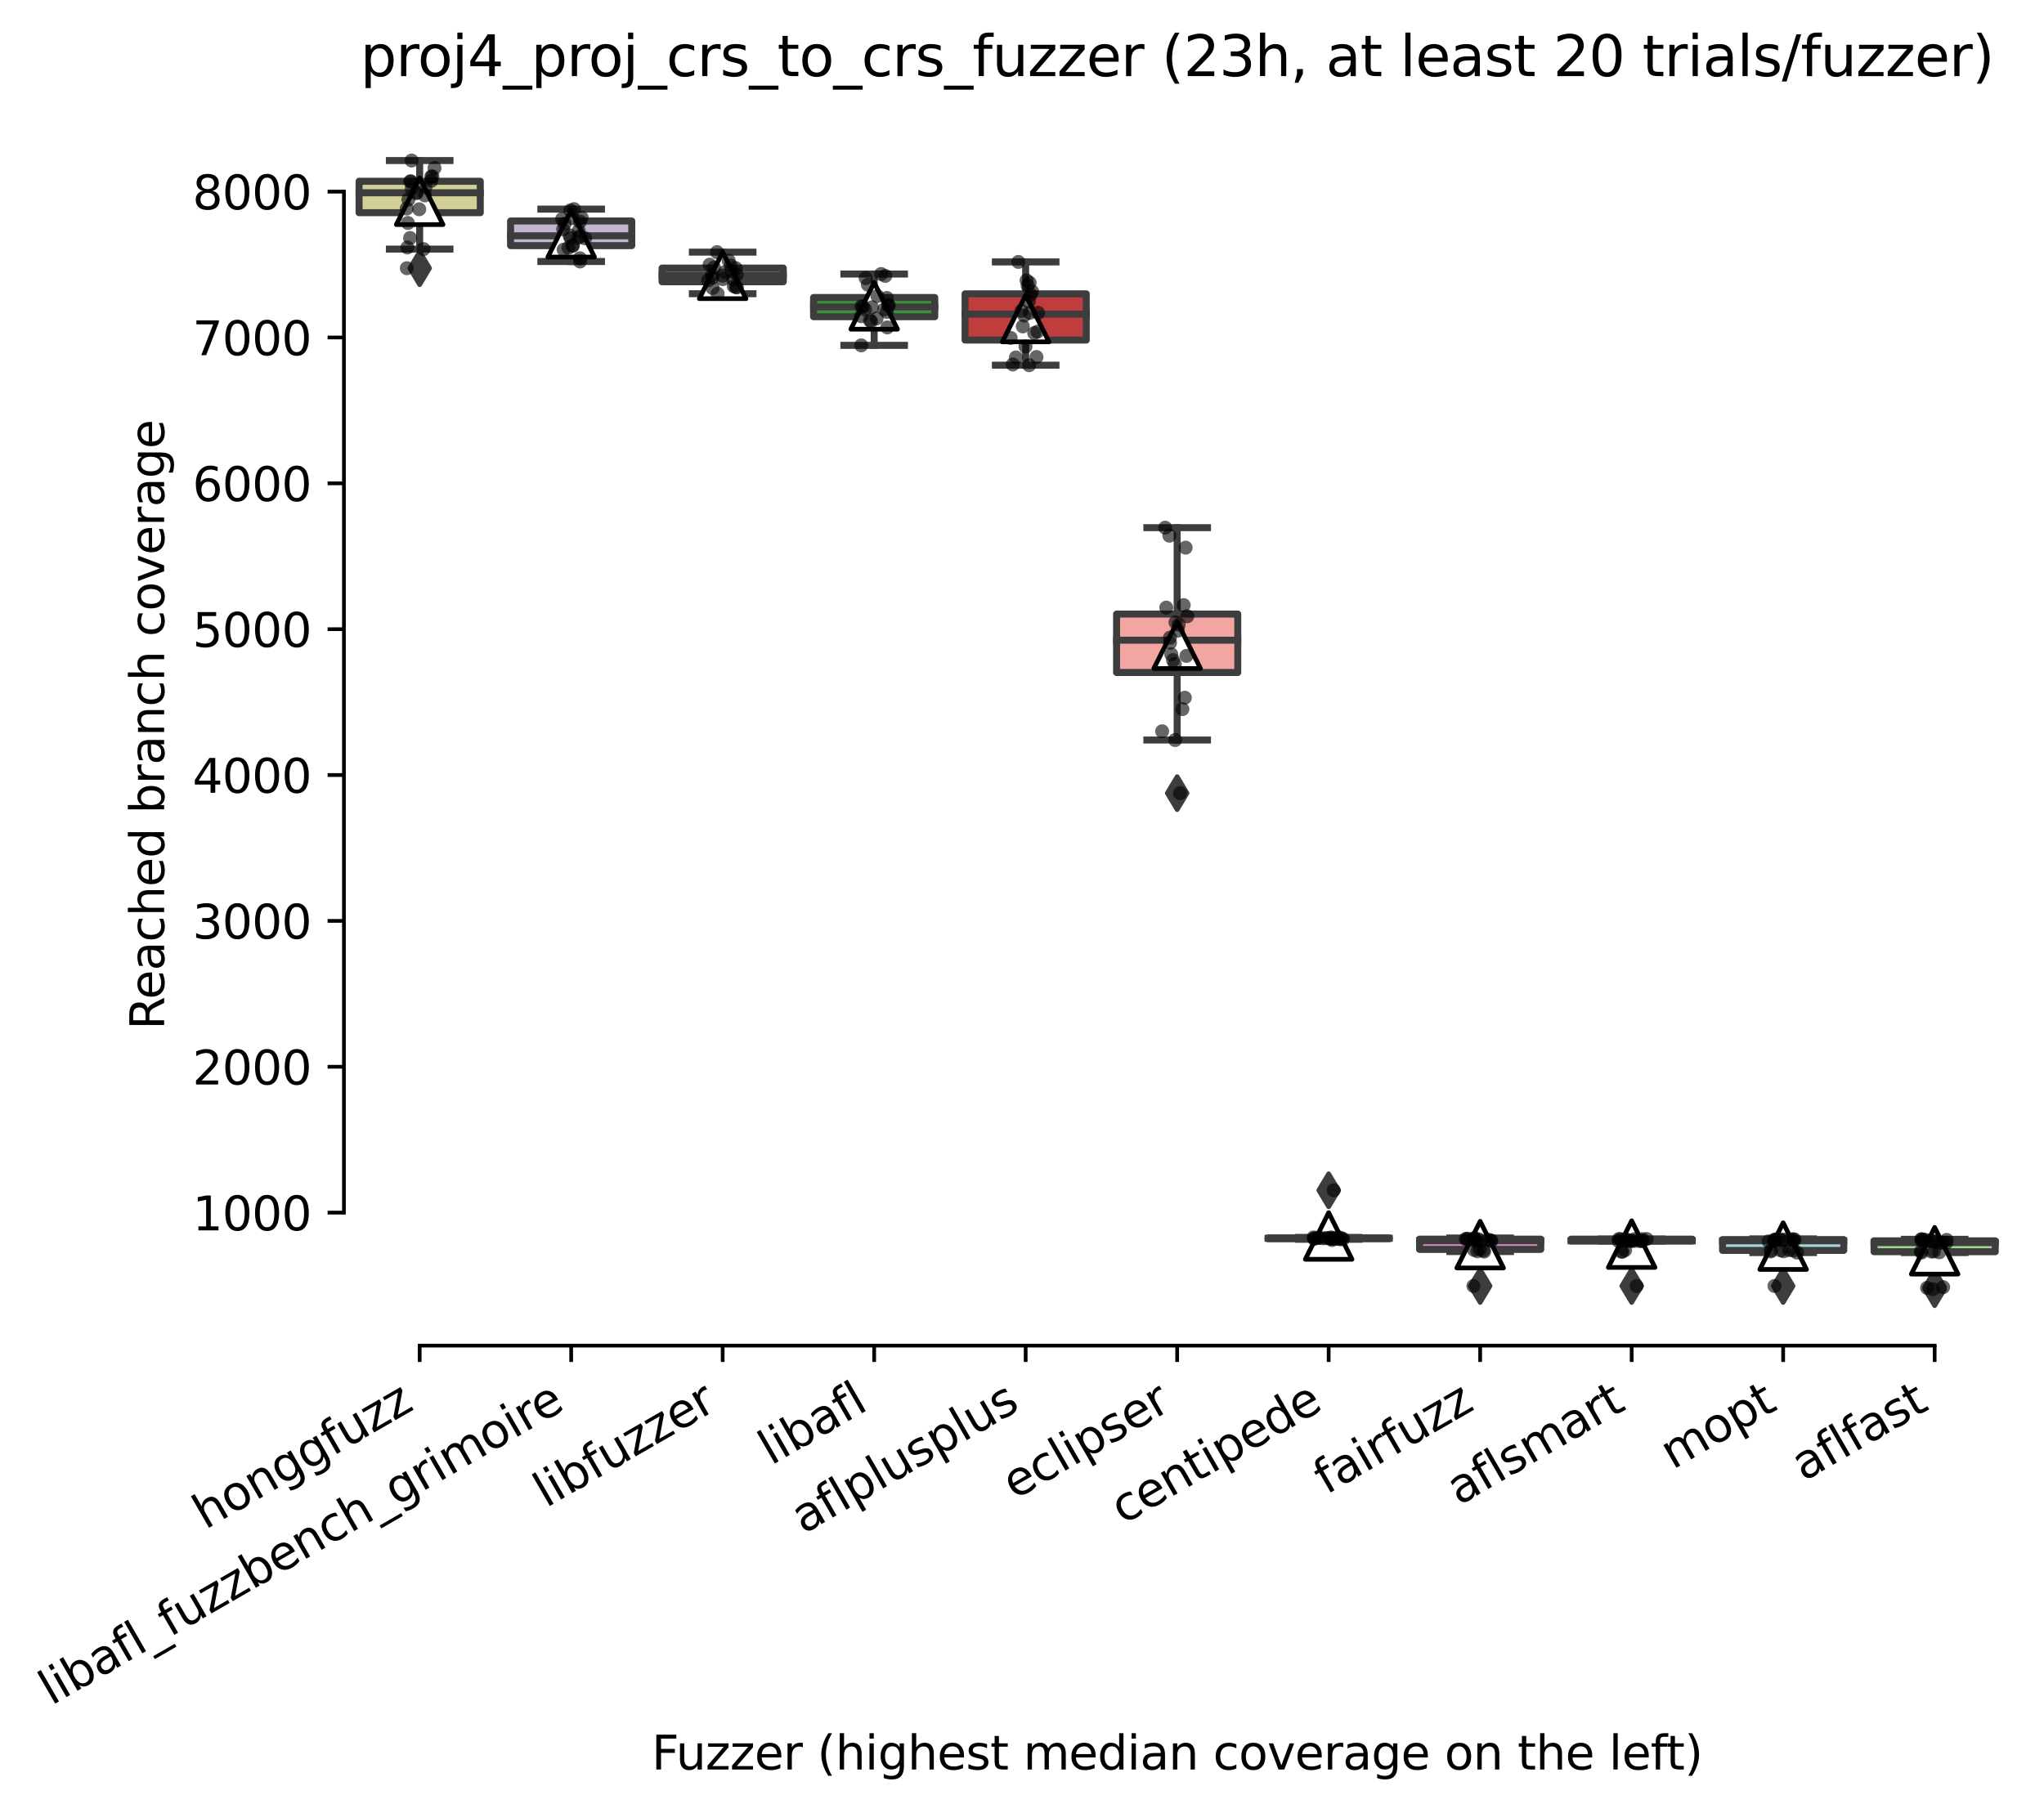 <?xml version="1.0" encoding="utf-8" standalone="no"?>
<!DOCTYPE svg PUBLIC "-//W3C//DTD SVG 1.1//EN"
  "http://www.w3.org/Graphics/SVG/1.1/DTD/svg11.dtd">
<svg xmlns:xlink="http://www.w3.org/1999/xlink" width="438.023pt" height="388.568pt" viewBox="0 0 438.023 388.568" xmlns="http://www.w3.org/2000/svg" version="1.1">
 <defs>
  <style type="text/css">*{stroke-linejoin: round; stroke-linecap: butt}</style>
 </defs>
 <g id="figure_1">
  <g id="patch_1">
   <path d="M 0 388.568 
L 438.023 388.568 
L 438.023 0 
L 0 0 
z
" style="fill: #ffffff"/>
  </g>
  <g id="axes_1">
   <g id="patch_2">
    <path d="M 73.703 288.43 
L 430.823 288.43 
L 430.823 22.318 
L 73.703 22.318 
z
" style="fill: #ffffff"/>
   </g>
   <g id="patch_3">
    <path d="M 76.95 45.591 
L 102.922 45.591 
L 102.922 38.854 
L 76.95 38.854 
L 76.95 45.591 
z
" clip-path="url(#pe81a98ea6a)" style="fill: #d1d197; stroke: #3d3d3d; stroke-width: 1.5; stroke-linejoin: miter"/>
   </g>
   <g id="patch_4">
    <path d="M 109.415 52.649 
L 135.388 52.649 
L 135.388 47.373 
L 109.415 47.373 
L 109.415 52.649 
z
" clip-path="url(#pe81a98ea6a)" style="fill: #c4b5d0; stroke: #3d3d3d; stroke-width: 1.5; stroke-linejoin: miter"/>
   </g>
   <g id="patch_5">
    <path d="M 141.881 60.402 
L 167.853 60.402 
L 167.853 57.456 
L 141.881 57.456 
L 141.881 60.402 
z
" clip-path="url(#pe81a98ea6a)" style="fill: #7f7f7f; stroke: #3d3d3d; stroke-width: 1.5; stroke-linejoin: miter"/>
   </g>
   <g id="patch_6">
    <path d="M 174.346 67.89 
L 200.319 67.89 
L 200.319 63.763 
L 174.346 63.763 
L 174.346 67.89 
z
" clip-path="url(#pe81a98ea6a)" style="fill: #3a923a; stroke: #3d3d3d; stroke-width: 1.5; stroke-linejoin: miter"/>
   </g>
   <g id="patch_7">
    <path d="M 206.812 72.892 
L 232.784 72.892 
L 232.784 62.982 
L 206.812 62.982 
L 206.812 72.892 
z
" clip-path="url(#pe81a98ea6a)" style="fill: #c03d3e; stroke: #3d3d3d; stroke-width: 1.5; stroke-linejoin: miter"/>
   </g>
   <g id="patch_8">
    <path d="M 239.277 144.143 
L 265.25 144.143 
L 265.25 131.621 
L 239.277 131.621 
L 239.277 144.143 
z
" clip-path="url(#pe81a98ea6a)" style="fill: #f2a5a3; stroke: #3d3d3d; stroke-width: 1.5; stroke-linejoin: miter"/>
   </g>
   <g id="patch_9">
    <path d="M 271.743 265.525 
L 297.715 265.525 
L 297.715 265.345 
L 271.743 265.345 
L 271.743 265.525 
z
" clip-path="url(#pe81a98ea6a)" style="fill: #e1812c; stroke: #3d3d3d; stroke-width: 1.5; stroke-linejoin: miter"/>
   </g>
   <g id="patch_10">
    <path d="M 304.208 267.807 
L 330.18 267.807 
L 330.18 265.603 
L 304.208 265.603 
L 304.208 267.807 
z
" clip-path="url(#pe81a98ea6a)" style="fill: #d684bd; stroke: #3d3d3d; stroke-width: 1.5; stroke-linejoin: miter"/>
   </g>
   <g id="patch_11">
    <path d="M 336.674 266.017 
L 362.646 266.017 
L 362.646 265.611 
L 336.674 265.611 
L 336.674 266.017 
z
" clip-path="url(#pe81a98ea6a)" style="fill: #c7c7c7; stroke: #3d3d3d; stroke-width: 1.5; stroke-linejoin: miter"/>
   </g>
   <g id="patch_12">
    <path d="M 369.139 268.026 
L 395.111 268.026 
L 395.111 265.704 
L 369.139 265.704 
L 369.139 268.026 
z
" clip-path="url(#pe81a98ea6a)" style="fill: #a7d4dc; stroke: #3d3d3d; stroke-width: 1.5; stroke-linejoin: miter"/>
   </g>
   <g id="patch_13">
    <path d="M 401.604 268.307 
L 427.577 268.307 
L 427.577 265.97 
L 401.604 265.97 
L 401.604 268.307 
z
" clip-path="url(#pe81a98ea6a)" style="fill: #9fd495; stroke: #3d3d3d; stroke-width: 1.5; stroke-linejoin: miter"/>
   </g>
   <g id="matplotlib.axis_1">
    <g id="xtick_1">
     <g id="line2d_1">
      <defs>
       <path id="mdf73f8f847" d="M 0 0 
L 0 3.5 
" style="stroke: #000000; stroke-width: 0.8"/>
      </defs>
      <g>
       <use xlink:href="#mdf73f8f847" x="89.936" y="288.43" style="stroke: #000000; stroke-width: 0.8"/>
      </g>
     </g>
     <g id="text_1">
      <!-- honggfuzz -->
      <g transform="translate(43.997 327.933) rotate(-30) scale(0.1 -0.1)">
       <defs>
        <path id="DejaVuSans-68" d="M 3513 2113 
L 3513 0 
L 2938 0 
L 2938 2094 
Q 2938 2591 2744 2837 
Q 2550 3084 2163 3084 
Q 1697 3084 1428 2787 
Q 1159 2491 1159 1978 
L 1159 0 
L 581 0 
L 581 4863 
L 1159 4863 
L 1159 2956 
Q 1366 3272 1645 3428 
Q 1925 3584 2291 3584 
Q 2894 3584 3203 3211 
Q 3513 2838 3513 2113 
z
" transform="scale(0.016)"/>
        <path id="DejaVuSans-6f" d="M 1959 3097 
Q 1497 3097 1228 2736 
Q 959 2375 959 1747 
Q 959 1119 1226 758 
Q 1494 397 1959 397 
Q 2419 397 2687 759 
Q 2956 1122 2956 1747 
Q 2956 2369 2687 2733 
Q 2419 3097 1959 3097 
z
M 1959 3584 
Q 2709 3584 3137 3096 
Q 3566 2609 3566 1747 
Q 3566 888 3137 398 
Q 2709 -91 1959 -91 
Q 1206 -91 779 398 
Q 353 888 353 1747 
Q 353 2609 779 3096 
Q 1206 3584 1959 3584 
z
" transform="scale(0.016)"/>
        <path id="DejaVuSans-6e" d="M 3513 2113 
L 3513 0 
L 2938 0 
L 2938 2094 
Q 2938 2591 2744 2837 
Q 2550 3084 2163 3084 
Q 1697 3084 1428 2787 
Q 1159 2491 1159 1978 
L 1159 0 
L 581 0 
L 581 3500 
L 1159 3500 
L 1159 2956 
Q 1366 3272 1645 3428 
Q 1925 3584 2291 3584 
Q 2894 3584 3203 3211 
Q 3513 2838 3513 2113 
z
" transform="scale(0.016)"/>
        <path id="DejaVuSans-67" d="M 2906 1791 
Q 2906 2416 2648 2759 
Q 2391 3103 1925 3103 
Q 1463 3103 1205 2759 
Q 947 2416 947 1791 
Q 947 1169 1205 825 
Q 1463 481 1925 481 
Q 2391 481 2648 825 
Q 2906 1169 2906 1791 
z
M 3481 434 
Q 3481 -459 3084 -895 
Q 2688 -1331 1869 -1331 
Q 1566 -1331 1297 -1286 
Q 1028 -1241 775 -1147 
L 775 -588 
Q 1028 -725 1275 -790 
Q 1522 -856 1778 -856 
Q 2344 -856 2625 -561 
Q 2906 -266 2906 331 
L 2906 616 
Q 2728 306 2450 153 
Q 2172 0 1784 0 
Q 1141 0 747 490 
Q 353 981 353 1791 
Q 353 2603 747 3093 
Q 1141 3584 1784 3584 
Q 2172 3584 2450 3431 
Q 2728 3278 2906 2969 
L 2906 3500 
L 3481 3500 
L 3481 434 
z
" transform="scale(0.016)"/>
        <path id="DejaVuSans-66" d="M 2375 4863 
L 2375 4384 
L 1825 4384 
Q 1516 4384 1395 4259 
Q 1275 4134 1275 3809 
L 1275 3500 
L 2222 3500 
L 2222 3053 
L 1275 3053 
L 1275 0 
L 697 0 
L 697 3053 
L 147 3053 
L 147 3500 
L 697 3500 
L 697 3744 
Q 697 4328 969 4595 
Q 1241 4863 1831 4863 
L 2375 4863 
z
" transform="scale(0.016)"/>
        <path id="DejaVuSans-75" d="M 544 1381 
L 544 3500 
L 1119 3500 
L 1119 1403 
Q 1119 906 1312 657 
Q 1506 409 1894 409 
Q 2359 409 2629 706 
Q 2900 1003 2900 1516 
L 2900 3500 
L 3475 3500 
L 3475 0 
L 2900 0 
L 2900 538 
Q 2691 219 2414 64 
Q 2138 -91 1772 -91 
Q 1169 -91 856 284 
Q 544 659 544 1381 
z
M 1991 3584 
L 1991 3584 
z
" transform="scale(0.016)"/>
        <path id="DejaVuSans-7a" d="M 353 3500 
L 3084 3500 
L 3084 2975 
L 922 459 
L 3084 459 
L 3084 0 
L 275 0 
L 275 525 
L 2438 3041 
L 353 3041 
L 353 3500 
z
" transform="scale(0.016)"/>
       </defs>
       <use xlink:href="#DejaVuSans-68"/>
       <use xlink:href="#DejaVuSans-6f" x="63.379"/>
       <use xlink:href="#DejaVuSans-6e" x="124.561"/>
       <use xlink:href="#DejaVuSans-67" x="187.939"/>
       <use xlink:href="#DejaVuSans-67" x="251.416"/>
       <use xlink:href="#DejaVuSans-66" x="314.893"/>
       <use xlink:href="#DejaVuSans-75" x="350.098"/>
       <use xlink:href="#DejaVuSans-7a" x="413.477"/>
       <use xlink:href="#DejaVuSans-7a" x="465.967"/>
      </g>
     </g>
    </g>
    <g id="xtick_2">
     <g id="line2d_2">
      <g>
       <use xlink:href="#mdf73f8f847" x="122.402" y="288.43" style="stroke: #000000; stroke-width: 0.8"/>
      </g>
     </g>
     <g id="text_2">
      <!-- libafl_fuzzbench_grimoire -->
      <g transform="translate(10.999 365.648) rotate(-30) scale(0.1 -0.1)">
       <defs>
        <path id="DejaVuSans-6c" d="M 603 4863 
L 1178 4863 
L 1178 0 
L 603 0 
L 603 4863 
z
" transform="scale(0.016)"/>
        <path id="DejaVuSans-69" d="M 603 3500 
L 1178 3500 
L 1178 0 
L 603 0 
L 603 3500 
z
M 603 4863 
L 1178 4863 
L 1178 4134 
L 603 4134 
L 603 4863 
z
" transform="scale(0.016)"/>
        <path id="DejaVuSans-62" d="M 3116 1747 
Q 3116 2381 2855 2742 
Q 2594 3103 2138 3103 
Q 1681 3103 1420 2742 
Q 1159 2381 1159 1747 
Q 1159 1113 1420 752 
Q 1681 391 2138 391 
Q 2594 391 2855 752 
Q 3116 1113 3116 1747 
z
M 1159 2969 
Q 1341 3281 1617 3432 
Q 1894 3584 2278 3584 
Q 2916 3584 3314 3078 
Q 3713 2572 3713 1747 
Q 3713 922 3314 415 
Q 2916 -91 2278 -91 
Q 1894 -91 1617 61 
Q 1341 213 1159 525 
L 1159 0 
L 581 0 
L 581 4863 
L 1159 4863 
L 1159 2969 
z
" transform="scale(0.016)"/>
        <path id="DejaVuSans-61" d="M 2194 1759 
Q 1497 1759 1228 1600 
Q 959 1441 959 1056 
Q 959 750 1161 570 
Q 1363 391 1709 391 
Q 2188 391 2477 730 
Q 2766 1069 2766 1631 
L 2766 1759 
L 2194 1759 
z
M 3341 1997 
L 3341 0 
L 2766 0 
L 2766 531 
Q 2569 213 2275 61 
Q 1981 -91 1556 -91 
Q 1019 -91 701 211 
Q 384 513 384 1019 
Q 384 1609 779 1909 
Q 1175 2209 1959 2209 
L 2766 2209 
L 2766 2266 
Q 2766 2663 2505 2880 
Q 2244 3097 1772 3097 
Q 1472 3097 1187 3025 
Q 903 2953 641 2809 
L 641 3341 
Q 956 3463 1253 3523 
Q 1550 3584 1831 3584 
Q 2591 3584 2966 3190 
Q 3341 2797 3341 1997 
z
" transform="scale(0.016)"/>
        <path id="DejaVuSans-5f" d="M 3263 -1063 
L 3263 -1509 
L -63 -1509 
L -63 -1063 
L 3263 -1063 
z
" transform="scale(0.016)"/>
        <path id="DejaVuSans-65" d="M 3597 1894 
L 3597 1613 
L 953 1613 
Q 991 1019 1311 708 
Q 1631 397 2203 397 
Q 2534 397 2845 478 
Q 3156 559 3463 722 
L 3463 178 
Q 3153 47 2828 -22 
Q 2503 -91 2169 -91 
Q 1331 -91 842 396 
Q 353 884 353 1716 
Q 353 2575 817 3079 
Q 1281 3584 2069 3584 
Q 2775 3584 3186 3129 
Q 3597 2675 3597 1894 
z
M 3022 2063 
Q 3016 2534 2758 2815 
Q 2500 3097 2075 3097 
Q 1594 3097 1305 2825 
Q 1016 2553 972 2059 
L 3022 2063 
z
" transform="scale(0.016)"/>
        <path id="DejaVuSans-63" d="M 3122 3366 
L 3122 2828 
Q 2878 2963 2633 3030 
Q 2388 3097 2138 3097 
Q 1578 3097 1268 2742 
Q 959 2388 959 1747 
Q 959 1106 1268 751 
Q 1578 397 2138 397 
Q 2388 397 2633 464 
Q 2878 531 3122 666 
L 3122 134 
Q 2881 22 2623 -34 
Q 2366 -91 2075 -91 
Q 1284 -91 818 406 
Q 353 903 353 1747 
Q 353 2603 823 3093 
Q 1294 3584 2113 3584 
Q 2378 3584 2631 3529 
Q 2884 3475 3122 3366 
z
" transform="scale(0.016)"/>
        <path id="DejaVuSans-72" d="M 2631 2963 
Q 2534 3019 2420 3045 
Q 2306 3072 2169 3072 
Q 1681 3072 1420 2755 
Q 1159 2438 1159 1844 
L 1159 0 
L 581 0 
L 581 3500 
L 1159 3500 
L 1159 2956 
Q 1341 3275 1631 3429 
Q 1922 3584 2338 3584 
Q 2397 3584 2469 3576 
Q 2541 3569 2628 3553 
L 2631 2963 
z
" transform="scale(0.016)"/>
        <path id="DejaVuSans-6d" d="M 3328 2828 
Q 3544 3216 3844 3400 
Q 4144 3584 4550 3584 
Q 5097 3584 5394 3201 
Q 5691 2819 5691 2113 
L 5691 0 
L 5113 0 
L 5113 2094 
Q 5113 2597 4934 2840 
Q 4756 3084 4391 3084 
Q 3944 3084 3684 2787 
Q 3425 2491 3425 1978 
L 3425 0 
L 2847 0 
L 2847 2094 
Q 2847 2600 2669 2842 
Q 2491 3084 2119 3084 
Q 1678 3084 1418 2786 
Q 1159 2488 1159 1978 
L 1159 0 
L 581 0 
L 581 3500 
L 1159 3500 
L 1159 2956 
Q 1356 3278 1631 3431 
Q 1906 3584 2284 3584 
Q 2666 3584 2933 3390 
Q 3200 3197 3328 2828 
z
" transform="scale(0.016)"/>
       </defs>
       <use xlink:href="#DejaVuSans-6c"/>
       <use xlink:href="#DejaVuSans-69" x="27.783"/>
       <use xlink:href="#DejaVuSans-62" x="55.566"/>
       <use xlink:href="#DejaVuSans-61" x="119.043"/>
       <use xlink:href="#DejaVuSans-66" x="180.322"/>
       <use xlink:href="#DejaVuSans-6c" x="215.527"/>
       <use xlink:href="#DejaVuSans-5f" x="243.311"/>
       <use xlink:href="#DejaVuSans-66" x="293.311"/>
       <use xlink:href="#DejaVuSans-75" x="328.516"/>
       <use xlink:href="#DejaVuSans-7a" x="391.895"/>
       <use xlink:href="#DejaVuSans-7a" x="444.385"/>
       <use xlink:href="#DejaVuSans-62" x="496.875"/>
       <use xlink:href="#DejaVuSans-65" x="560.352"/>
       <use xlink:href="#DejaVuSans-6e" x="621.875"/>
       <use xlink:href="#DejaVuSans-63" x="685.254"/>
       <use xlink:href="#DejaVuSans-68" x="740.234"/>
       <use xlink:href="#DejaVuSans-5f" x="803.613"/>
       <use xlink:href="#DejaVuSans-67" x="853.613"/>
       <use xlink:href="#DejaVuSans-72" x="917.09"/>
       <use xlink:href="#DejaVuSans-69" x="958.203"/>
       <use xlink:href="#DejaVuSans-6d" x="985.986"/>
       <use xlink:href="#DejaVuSans-6f" x="1083.398"/>
       <use xlink:href="#DejaVuSans-69" x="1144.58"/>
       <use xlink:href="#DejaVuSans-72" x="1172.363"/>
       <use xlink:href="#DejaVuSans-65" x="1211.227"/>
      </g>
     </g>
    </g>
    <g id="xtick_3">
     <g id="line2d_3">
      <g>
       <use xlink:href="#mdf73f8f847" x="154.867" y="288.43" style="stroke: #000000; stroke-width: 0.8"/>
      </g>
     </g>
     <g id="text_3">
      <!-- libfuzzer -->
      <g transform="translate(117.001 323.272) rotate(-30) scale(0.1 -0.1)">
       <use xlink:href="#DejaVuSans-6c"/>
       <use xlink:href="#DejaVuSans-69" x="27.783"/>
       <use xlink:href="#DejaVuSans-62" x="55.566"/>
       <use xlink:href="#DejaVuSans-66" x="119.043"/>
       <use xlink:href="#DejaVuSans-75" x="154.248"/>
       <use xlink:href="#DejaVuSans-7a" x="217.627"/>
       <use xlink:href="#DejaVuSans-7a" x="270.117"/>
       <use xlink:href="#DejaVuSans-65" x="322.607"/>
       <use xlink:href="#DejaVuSans-72" x="384.131"/>
      </g>
     </g>
    </g>
    <g id="xtick_4">
     <g id="line2d_4">
      <g>
       <use xlink:href="#mdf73f8f847" x="187.332" y="288.43" style="stroke: #000000; stroke-width: 0.8"/>
      </g>
     </g>
     <g id="text_4">
      <!-- libafl -->
      <g transform="translate(165.221 314.176) rotate(-30) scale(0.1 -0.1)">
       <use xlink:href="#DejaVuSans-6c"/>
       <use xlink:href="#DejaVuSans-69" x="27.783"/>
       <use xlink:href="#DejaVuSans-62" x="55.566"/>
       <use xlink:href="#DejaVuSans-61" x="119.043"/>
       <use xlink:href="#DejaVuSans-66" x="180.322"/>
       <use xlink:href="#DejaVuSans-6c" x="215.527"/>
      </g>
     </g>
    </g>
    <g id="xtick_5">
     <g id="line2d_5">
      <g>
       <use xlink:href="#mdf73f8f847" x="219.798" y="288.43" style="stroke: #000000; stroke-width: 0.8"/>
      </g>
     </g>
     <g id="text_5">
      <!-- aflplusplus -->
      <g transform="translate(172.189 328.897) rotate(-30) scale(0.1 -0.1)">
       <defs>
        <path id="DejaVuSans-70" d="M 1159 525 
L 1159 -1331 
L 581 -1331 
L 581 3500 
L 1159 3500 
L 1159 2969 
Q 1341 3281 1617 3432 
Q 1894 3584 2278 3584 
Q 2916 3584 3314 3078 
Q 3713 2572 3713 1747 
Q 3713 922 3314 415 
Q 2916 -91 2278 -91 
Q 1894 -91 1617 61 
Q 1341 213 1159 525 
z
M 3116 1747 
Q 3116 2381 2855 2742 
Q 2594 3103 2138 3103 
Q 1681 3103 1420 2742 
Q 1159 2381 1159 1747 
Q 1159 1113 1420 752 
Q 1681 391 2138 391 
Q 2594 391 2855 752 
Q 3116 1113 3116 1747 
z
" transform="scale(0.016)"/>
        <path id="DejaVuSans-73" d="M 2834 3397 
L 2834 2853 
Q 2591 2978 2328 3040 
Q 2066 3103 1784 3103 
Q 1356 3103 1142 2972 
Q 928 2841 928 2578 
Q 928 2378 1081 2264 
Q 1234 2150 1697 2047 
L 1894 2003 
Q 2506 1872 2764 1633 
Q 3022 1394 3022 966 
Q 3022 478 2636 193 
Q 2250 -91 1575 -91 
Q 1294 -91 989 -36 
Q 684 19 347 128 
L 347 722 
Q 666 556 975 473 
Q 1284 391 1588 391 
Q 1994 391 2212 530 
Q 2431 669 2431 922 
Q 2431 1156 2273 1281 
Q 2116 1406 1581 1522 
L 1381 1569 
Q 847 1681 609 1914 
Q 372 2147 372 2553 
Q 372 3047 722 3315 
Q 1072 3584 1716 3584 
Q 2034 3584 2315 3537 
Q 2597 3491 2834 3397 
z
" transform="scale(0.016)"/>
       </defs>
       <use xlink:href="#DejaVuSans-61"/>
       <use xlink:href="#DejaVuSans-66" x="61.279"/>
       <use xlink:href="#DejaVuSans-6c" x="96.484"/>
       <use xlink:href="#DejaVuSans-70" x="124.268"/>
       <use xlink:href="#DejaVuSans-6c" x="187.744"/>
       <use xlink:href="#DejaVuSans-75" x="215.527"/>
       <use xlink:href="#DejaVuSans-73" x="278.906"/>
       <use xlink:href="#DejaVuSans-70" x="331.006"/>
       <use xlink:href="#DejaVuSans-6c" x="394.482"/>
       <use xlink:href="#DejaVuSans-75" x="422.266"/>
       <use xlink:href="#DejaVuSans-73" x="485.645"/>
      </g>
     </g>
    </g>
    <g id="xtick_6">
     <g id="line2d_6">
      <g>
       <use xlink:href="#mdf73f8f847" x="252.263" y="288.43" style="stroke: #000000; stroke-width: 0.8"/>
      </g>
     </g>
     <g id="text_6">
      <!-- eclipser -->
      <g transform="translate(217.423 321.525) rotate(-30) scale(0.1 -0.1)">
       <use xlink:href="#DejaVuSans-65"/>
       <use xlink:href="#DejaVuSans-63" x="61.523"/>
       <use xlink:href="#DejaVuSans-6c" x="116.504"/>
       <use xlink:href="#DejaVuSans-69" x="144.287"/>
       <use xlink:href="#DejaVuSans-70" x="172.07"/>
       <use xlink:href="#DejaVuSans-73" x="235.547"/>
       <use xlink:href="#DejaVuSans-65" x="287.646"/>
       <use xlink:href="#DejaVuSans-72" x="349.17"/>
      </g>
     </g>
    </g>
    <g id="xtick_7">
     <g id="line2d_7">
      <g>
       <use xlink:href="#mdf73f8f847" x="284.729" y="288.43" style="stroke: #000000; stroke-width: 0.8"/>
      </g>
     </g>
     <g id="text_7">
      <!-- centipede -->
      <g transform="translate(240.656 326.856) rotate(-30) scale(0.1 -0.1)">
       <defs>
        <path id="DejaVuSans-74" d="M 1172 4494 
L 1172 3500 
L 2356 3500 
L 2356 3053 
L 1172 3053 
L 1172 1153 
Q 1172 725 1289 603 
Q 1406 481 1766 481 
L 2356 481 
L 2356 0 
L 1766 0 
Q 1100 0 847 248 
Q 594 497 594 1153 
L 594 3053 
L 172 3053 
L 172 3500 
L 594 3500 
L 594 4494 
L 1172 4494 
z
" transform="scale(0.016)"/>
        <path id="DejaVuSans-64" d="M 2906 2969 
L 2906 4863 
L 3481 4863 
L 3481 0 
L 2906 0 
L 2906 525 
Q 2725 213 2448 61 
Q 2172 -91 1784 -91 
Q 1150 -91 751 415 
Q 353 922 353 1747 
Q 353 2572 751 3078 
Q 1150 3584 1784 3584 
Q 2172 3584 2448 3432 
Q 2725 3281 2906 2969 
z
M 947 1747 
Q 947 1113 1208 752 
Q 1469 391 1925 391 
Q 2381 391 2643 752 
Q 2906 1113 2906 1747 
Q 2906 2381 2643 2742 
Q 2381 3103 1925 3103 
Q 1469 3103 1208 2742 
Q 947 2381 947 1747 
z
" transform="scale(0.016)"/>
       </defs>
       <use xlink:href="#DejaVuSans-63"/>
       <use xlink:href="#DejaVuSans-65" x="54.98"/>
       <use xlink:href="#DejaVuSans-6e" x="116.504"/>
       <use xlink:href="#DejaVuSans-74" x="179.883"/>
       <use xlink:href="#DejaVuSans-69" x="219.092"/>
       <use xlink:href="#DejaVuSans-70" x="246.875"/>
       <use xlink:href="#DejaVuSans-65" x="310.352"/>
       <use xlink:href="#DejaVuSans-64" x="371.875"/>
       <use xlink:href="#DejaVuSans-65" x="435.352"/>
      </g>
     </g>
    </g>
    <g id="xtick_8">
     <g id="line2d_8">
      <g>
       <use xlink:href="#mdf73f8f847" x="317.194" y="288.43" style="stroke: #000000; stroke-width: 0.8"/>
      </g>
     </g>
     <g id="text_8">
      <!-- fairfuzz -->
      <g transform="translate(284.205 320.457) rotate(-30) scale(0.1 -0.1)">
       <use xlink:href="#DejaVuSans-66"/>
       <use xlink:href="#DejaVuSans-61" x="35.205"/>
       <use xlink:href="#DejaVuSans-69" x="96.484"/>
       <use xlink:href="#DejaVuSans-72" x="124.268"/>
       <use xlink:href="#DejaVuSans-66" x="165.381"/>
       <use xlink:href="#DejaVuSans-75" x="200.586"/>
       <use xlink:href="#DejaVuSans-7a" x="263.965"/>
       <use xlink:href="#DejaVuSans-7a" x="316.455"/>
      </g>
     </g>
    </g>
    <g id="xtick_9">
     <g id="line2d_9">
      <g>
       <use xlink:href="#mdf73f8f847" x="349.66" y="288.43" style="stroke: #000000; stroke-width: 0.8"/>
      </g>
     </g>
     <g id="text_9">
      <!-- aflsmart -->
      <g transform="translate(312.649 322.779) rotate(-30) scale(0.1 -0.1)">
       <use xlink:href="#DejaVuSans-61"/>
       <use xlink:href="#DejaVuSans-66" x="61.279"/>
       <use xlink:href="#DejaVuSans-6c" x="96.484"/>
       <use xlink:href="#DejaVuSans-73" x="124.268"/>
       <use xlink:href="#DejaVuSans-6d" x="176.367"/>
       <use xlink:href="#DejaVuSans-61" x="273.779"/>
       <use xlink:href="#DejaVuSans-72" x="335.059"/>
       <use xlink:href="#DejaVuSans-74" x="376.172"/>
      </g>
     </g>
    </g>
    <g id="xtick_10">
     <g id="line2d_10">
      <g>
       <use xlink:href="#mdf73f8f847" x="382.125" y="288.43" style="stroke: #000000; stroke-width: 0.8"/>
      </g>
     </g>
     <g id="text_10">
      <!-- mopt -->
      <g transform="translate(358.458 315.075) rotate(-30) scale(0.1 -0.1)">
       <use xlink:href="#DejaVuSans-6d"/>
       <use xlink:href="#DejaVuSans-6f" x="97.412"/>
       <use xlink:href="#DejaVuSans-70" x="158.594"/>
       <use xlink:href="#DejaVuSans-74" x="222.07"/>
      </g>
     </g>
    </g>
    <g id="xtick_11">
     <g id="line2d_11">
      <g>
       <use xlink:href="#mdf73f8f847" x="414.591" y="288.43" style="stroke: #000000; stroke-width: 0.8"/>
      </g>
     </g>
     <g id="text_11">
      <!-- aflfast -->
      <g transform="translate(386.527 317.613) rotate(-30) scale(0.1 -0.1)">
       <use xlink:href="#DejaVuSans-61"/>
       <use xlink:href="#DejaVuSans-66" x="61.279"/>
       <use xlink:href="#DejaVuSans-6c" x="96.484"/>
       <use xlink:href="#DejaVuSans-66" x="124.268"/>
       <use xlink:href="#DejaVuSans-61" x="159.473"/>
       <use xlink:href="#DejaVuSans-73" x="220.752"/>
       <use xlink:href="#DejaVuSans-74" x="272.852"/>
      </g>
     </g>
    </g>
    <g id="text_12">
     <!-- Fuzzer (highest median coverage on the left) -->
     <g transform="translate(139.645 379.288) scale(0.1 -0.1)">
      <defs>
       <path id="DejaVuSans-46" d="M 628 4666 
L 3309 4666 
L 3309 4134 
L 1259 4134 
L 1259 2759 
L 3109 2759 
L 3109 2228 
L 1259 2228 
L 1259 0 
L 628 0 
L 628 4666 
z
" transform="scale(0.016)"/>
       <path id="DejaVuSans-20" transform="scale(0.016)"/>
       <path id="DejaVuSans-28" d="M 1984 4856 
Q 1566 4138 1362 3434 
Q 1159 2731 1159 2009 
Q 1159 1288 1364 580 
Q 1569 -128 1984 -844 
L 1484 -844 
Q 1016 -109 783 600 
Q 550 1309 550 2009 
Q 550 2706 781 3412 
Q 1013 4119 1484 4856 
L 1984 4856 
z
" transform="scale(0.016)"/>
       <path id="DejaVuSans-76" d="M 191 3500 
L 800 3500 
L 1894 563 
L 2988 3500 
L 3597 3500 
L 2284 0 
L 1503 0 
L 191 3500 
z
" transform="scale(0.016)"/>
       <path id="DejaVuSans-29" d="M 513 4856 
L 1013 4856 
Q 1481 4119 1714 3412 
Q 1947 2706 1947 2009 
Q 1947 1309 1714 600 
Q 1481 -109 1013 -844 
L 513 -844 
Q 928 -128 1133 580 
Q 1338 1288 1338 2009 
Q 1338 2731 1133 3434 
Q 928 4138 513 4856 
z
" transform="scale(0.016)"/>
      </defs>
      <use xlink:href="#DejaVuSans-46"/>
      <use xlink:href="#DejaVuSans-75" x="52.02"/>
      <use xlink:href="#DejaVuSans-7a" x="115.398"/>
      <use xlink:href="#DejaVuSans-7a" x="167.889"/>
      <use xlink:href="#DejaVuSans-65" x="220.379"/>
      <use xlink:href="#DejaVuSans-72" x="281.902"/>
      <use xlink:href="#DejaVuSans-20" x="323.016"/>
      <use xlink:href="#DejaVuSans-28" x="354.803"/>
      <use xlink:href="#DejaVuSans-68" x="393.816"/>
      <use xlink:href="#DejaVuSans-69" x="457.195"/>
      <use xlink:href="#DejaVuSans-67" x="484.979"/>
      <use xlink:href="#DejaVuSans-68" x="548.455"/>
      <use xlink:href="#DejaVuSans-65" x="611.834"/>
      <use xlink:href="#DejaVuSans-73" x="673.357"/>
      <use xlink:href="#DejaVuSans-74" x="725.457"/>
      <use xlink:href="#DejaVuSans-20" x="764.666"/>
      <use xlink:href="#DejaVuSans-6d" x="796.453"/>
      <use xlink:href="#DejaVuSans-65" x="893.865"/>
      <use xlink:href="#DejaVuSans-64" x="955.389"/>
      <use xlink:href="#DejaVuSans-69" x="1018.865"/>
      <use xlink:href="#DejaVuSans-61" x="1046.648"/>
      <use xlink:href="#DejaVuSans-6e" x="1107.928"/>
      <use xlink:href="#DejaVuSans-20" x="1171.307"/>
      <use xlink:href="#DejaVuSans-63" x="1203.094"/>
      <use xlink:href="#DejaVuSans-6f" x="1258.074"/>
      <use xlink:href="#DejaVuSans-76" x="1319.256"/>
      <use xlink:href="#DejaVuSans-65" x="1378.436"/>
      <use xlink:href="#DejaVuSans-72" x="1439.959"/>
      <use xlink:href="#DejaVuSans-61" x="1481.072"/>
      <use xlink:href="#DejaVuSans-67" x="1542.352"/>
      <use xlink:href="#DejaVuSans-65" x="1605.828"/>
      <use xlink:href="#DejaVuSans-20" x="1667.352"/>
      <use xlink:href="#DejaVuSans-6f" x="1699.139"/>
      <use xlink:href="#DejaVuSans-6e" x="1760.32"/>
      <use xlink:href="#DejaVuSans-20" x="1823.699"/>
      <use xlink:href="#DejaVuSans-74" x="1855.486"/>
      <use xlink:href="#DejaVuSans-68" x="1894.695"/>
      <use xlink:href="#DejaVuSans-65" x="1958.074"/>
      <use xlink:href="#DejaVuSans-20" x="2019.598"/>
      <use xlink:href="#DejaVuSans-6c" x="2051.385"/>
      <use xlink:href="#DejaVuSans-65" x="2079.168"/>
      <use xlink:href="#DejaVuSans-66" x="2140.691"/>
      <use xlink:href="#DejaVuSans-74" x="2174.146"/>
      <use xlink:href="#DejaVuSans-29" x="2213.355"/>
     </g>
    </g>
   </g>
   <g id="matplotlib.axis_2">
    <g id="ytick_1">
     <g id="line2d_12">
      <defs>
       <path id="m1f50a4d0b5" d="M 0 0 
L -3.5 0 
" style="stroke: #000000; stroke-width: 0.8"/>
      </defs>
      <g>
       <use xlink:href="#m1f50a4d0b5" x="73.703" y="259.921" style="stroke: #000000; stroke-width: 0.8"/>
      </g>
     </g>
     <g id="text_13">
      <!-- 1000 -->
      <g transform="translate(41.253 263.72) scale(0.1 -0.1)">
       <defs>
        <path id="DejaVuSans-31" d="M 794 531 
L 1825 531 
L 1825 4091 
L 703 3866 
L 703 4441 
L 1819 4666 
L 2450 4666 
L 2450 531 
L 3481 531 
L 3481 0 
L 794 0 
L 794 531 
z
" transform="scale(0.016)"/>
        <path id="DejaVuSans-30" d="M 2034 4250 
Q 1547 4250 1301 3770 
Q 1056 3291 1056 2328 
Q 1056 1369 1301 889 
Q 1547 409 2034 409 
Q 2525 409 2770 889 
Q 3016 1369 3016 2328 
Q 3016 3291 2770 3770 
Q 2525 4250 2034 4250 
z
M 2034 4750 
Q 2819 4750 3233 4129 
Q 3647 3509 3647 2328 
Q 3647 1150 3233 529 
Q 2819 -91 2034 -91 
Q 1250 -91 836 529 
Q 422 1150 422 2328 
Q 422 3509 836 4129 
Q 1250 4750 2034 4750 
z
" transform="scale(0.016)"/>
       </defs>
       <use xlink:href="#DejaVuSans-31"/>
       <use xlink:href="#DejaVuSans-30" x="63.623"/>
       <use xlink:href="#DejaVuSans-30" x="127.246"/>
       <use xlink:href="#DejaVuSans-30" x="190.869"/>
      </g>
     </g>
    </g>
    <g id="ytick_2">
     <g id="line2d_13">
      <g>
       <use xlink:href="#m1f50a4d0b5" x="73.703" y="228.657" style="stroke: #000000; stroke-width: 0.8"/>
      </g>
     </g>
     <g id="text_14">
      <!-- 2000 -->
      <g transform="translate(41.253 232.456) scale(0.1 -0.1)">
       <defs>
        <path id="DejaVuSans-32" d="M 1228 531 
L 3431 531 
L 3431 0 
L 469 0 
L 469 531 
Q 828 903 1448 1529 
Q 2069 2156 2228 2338 
Q 2531 2678 2651 2914 
Q 2772 3150 2772 3378 
Q 2772 3750 2511 3984 
Q 2250 4219 1831 4219 
Q 1534 4219 1204 4116 
Q 875 4013 500 3803 
L 500 4441 
Q 881 4594 1212 4672 
Q 1544 4750 1819 4750 
Q 2544 4750 2975 4387 
Q 3406 4025 3406 3419 
Q 3406 3131 3298 2873 
Q 3191 2616 2906 2266 
Q 2828 2175 2409 1742 
Q 1991 1309 1228 531 
z
" transform="scale(0.016)"/>
       </defs>
       <use xlink:href="#DejaVuSans-32"/>
       <use xlink:href="#DejaVuSans-30" x="63.623"/>
       <use xlink:href="#DejaVuSans-30" x="127.246"/>
       <use xlink:href="#DejaVuSans-30" x="190.869"/>
      </g>
     </g>
    </g>
    <g id="ytick_3">
     <g id="line2d_14">
      <g>
       <use xlink:href="#m1f50a4d0b5" x="73.703" y="197.393" style="stroke: #000000; stroke-width: 0.8"/>
      </g>
     </g>
     <g id="text_15">
      <!-- 3000 -->
      <g transform="translate(41.253 201.192) scale(0.1 -0.1)">
       <defs>
        <path id="DejaVuSans-33" d="M 2597 2516 
Q 3050 2419 3304 2112 
Q 3559 1806 3559 1356 
Q 3559 666 3084 287 
Q 2609 -91 1734 -91 
Q 1441 -91 1130 -33 
Q 819 25 488 141 
L 488 750 
Q 750 597 1062 519 
Q 1375 441 1716 441 
Q 2309 441 2620 675 
Q 2931 909 2931 1356 
Q 2931 1769 2642 2001 
Q 2353 2234 1838 2234 
L 1294 2234 
L 1294 2753 
L 1863 2753 
Q 2328 2753 2575 2939 
Q 2822 3125 2822 3475 
Q 2822 3834 2567 4026 
Q 2313 4219 1838 4219 
Q 1578 4219 1281 4162 
Q 984 4106 628 3988 
L 628 4550 
Q 988 4650 1302 4700 
Q 1616 4750 1894 4750 
Q 2613 4750 3031 4423 
Q 3450 4097 3450 3541 
Q 3450 3153 3228 2886 
Q 3006 2619 2597 2516 
z
" transform="scale(0.016)"/>
       </defs>
       <use xlink:href="#DejaVuSans-33"/>
       <use xlink:href="#DejaVuSans-30" x="63.623"/>
       <use xlink:href="#DejaVuSans-30" x="127.246"/>
       <use xlink:href="#DejaVuSans-30" x="190.869"/>
      </g>
     </g>
    </g>
    <g id="ytick_4">
     <g id="line2d_15">
      <g>
       <use xlink:href="#m1f50a4d0b5" x="73.703" y="166.129" style="stroke: #000000; stroke-width: 0.8"/>
      </g>
     </g>
     <g id="text_16">
      <!-- 4000 -->
      <g transform="translate(41.253 169.928) scale(0.1 -0.1)">
       <defs>
        <path id="DejaVuSans-34" d="M 2419 4116 
L 825 1625 
L 2419 1625 
L 2419 4116 
z
M 2253 4666 
L 3047 4666 
L 3047 1625 
L 3713 1625 
L 3713 1100 
L 3047 1100 
L 3047 0 
L 2419 0 
L 2419 1100 
L 313 1100 
L 313 1709 
L 2253 4666 
z
" transform="scale(0.016)"/>
       </defs>
       <use xlink:href="#DejaVuSans-34"/>
       <use xlink:href="#DejaVuSans-30" x="63.623"/>
       <use xlink:href="#DejaVuSans-30" x="127.246"/>
       <use xlink:href="#DejaVuSans-30" x="190.869"/>
      </g>
     </g>
    </g>
    <g id="ytick_5">
     <g id="line2d_16">
      <g>
       <use xlink:href="#m1f50a4d0b5" x="73.703" y="134.865" style="stroke: #000000; stroke-width: 0.8"/>
      </g>
     </g>
     <g id="text_17">
      <!-- 5000 -->
      <g transform="translate(41.253 138.664) scale(0.1 -0.1)">
       <defs>
        <path id="DejaVuSans-35" d="M 691 4666 
L 3169 4666 
L 3169 4134 
L 1269 4134 
L 1269 2991 
Q 1406 3038 1543 3061 
Q 1681 3084 1819 3084 
Q 2600 3084 3056 2656 
Q 3513 2228 3513 1497 
Q 3513 744 3044 326 
Q 2575 -91 1722 -91 
Q 1428 -91 1123 -41 
Q 819 9 494 109 
L 494 744 
Q 775 591 1075 516 
Q 1375 441 1709 441 
Q 2250 441 2565 725 
Q 2881 1009 2881 1497 
Q 2881 1984 2565 2268 
Q 2250 2553 1709 2553 
Q 1456 2553 1204 2497 
Q 953 2441 691 2322 
L 691 4666 
z
" transform="scale(0.016)"/>
       </defs>
       <use xlink:href="#DejaVuSans-35"/>
       <use xlink:href="#DejaVuSans-30" x="63.623"/>
       <use xlink:href="#DejaVuSans-30" x="127.246"/>
       <use xlink:href="#DejaVuSans-30" x="190.869"/>
      </g>
     </g>
    </g>
    <g id="ytick_6">
     <g id="line2d_17">
      <g>
       <use xlink:href="#m1f50a4d0b5" x="73.703" y="103.601" style="stroke: #000000; stroke-width: 0.8"/>
      </g>
     </g>
     <g id="text_18">
      <!-- 6000 -->
      <g transform="translate(41.253 107.4) scale(0.1 -0.1)">
       <defs>
        <path id="DejaVuSans-36" d="M 2113 2584 
Q 1688 2584 1439 2293 
Q 1191 2003 1191 1497 
Q 1191 994 1439 701 
Q 1688 409 2113 409 
Q 2538 409 2786 701 
Q 3034 994 3034 1497 
Q 3034 2003 2786 2293 
Q 2538 2584 2113 2584 
z
M 3366 4563 
L 3366 3988 
Q 3128 4100 2886 4159 
Q 2644 4219 2406 4219 
Q 1781 4219 1451 3797 
Q 1122 3375 1075 2522 
Q 1259 2794 1537 2939 
Q 1816 3084 2150 3084 
Q 2853 3084 3261 2657 
Q 3669 2231 3669 1497 
Q 3669 778 3244 343 
Q 2819 -91 2113 -91 
Q 1303 -91 875 529 
Q 447 1150 447 2328 
Q 447 3434 972 4092 
Q 1497 4750 2381 4750 
Q 2619 4750 2861 4703 
Q 3103 4656 3366 4563 
z
" transform="scale(0.016)"/>
       </defs>
       <use xlink:href="#DejaVuSans-36"/>
       <use xlink:href="#DejaVuSans-30" x="63.623"/>
       <use xlink:href="#DejaVuSans-30" x="127.246"/>
       <use xlink:href="#DejaVuSans-30" x="190.869"/>
      </g>
     </g>
    </g>
    <g id="ytick_7">
     <g id="line2d_18">
      <g>
       <use xlink:href="#m1f50a4d0b5" x="73.703" y="72.337" style="stroke: #000000; stroke-width: 0.8"/>
      </g>
     </g>
     <g id="text_19">
      <!-- 7000 -->
      <g transform="translate(41.253 76.136) scale(0.1 -0.1)">
       <defs>
        <path id="DejaVuSans-37" d="M 525 4666 
L 3525 4666 
L 3525 4397 
L 1831 0 
L 1172 0 
L 2766 4134 
L 525 4134 
L 525 4666 
z
" transform="scale(0.016)"/>
       </defs>
       <use xlink:href="#DejaVuSans-37"/>
       <use xlink:href="#DejaVuSans-30" x="63.623"/>
       <use xlink:href="#DejaVuSans-30" x="127.246"/>
       <use xlink:href="#DejaVuSans-30" x="190.869"/>
      </g>
     </g>
    </g>
    <g id="ytick_8">
     <g id="line2d_19">
      <g>
       <use xlink:href="#m1f50a4d0b5" x="73.703" y="41.073" style="stroke: #000000; stroke-width: 0.8"/>
      </g>
     </g>
     <g id="text_20">
      <!-- 8000 -->
      <g transform="translate(41.253 44.873) scale(0.1 -0.1)">
       <defs>
        <path id="DejaVuSans-38" d="M 2034 2216 
Q 1584 2216 1326 1975 
Q 1069 1734 1069 1313 
Q 1069 891 1326 650 
Q 1584 409 2034 409 
Q 2484 409 2743 651 
Q 3003 894 3003 1313 
Q 3003 1734 2745 1975 
Q 2488 2216 2034 2216 
z
M 1403 2484 
Q 997 2584 770 2862 
Q 544 3141 544 3541 
Q 544 4100 942 4425 
Q 1341 4750 2034 4750 
Q 2731 4750 3128 4425 
Q 3525 4100 3525 3541 
Q 3525 3141 3298 2862 
Q 3072 2584 2669 2484 
Q 3125 2378 3379 2068 
Q 3634 1759 3634 1313 
Q 3634 634 3220 271 
Q 2806 -91 2034 -91 
Q 1263 -91 848 271 
Q 434 634 434 1313 
Q 434 1759 690 2068 
Q 947 2378 1403 2484 
z
M 1172 3481 
Q 1172 3119 1398 2916 
Q 1625 2713 2034 2713 
Q 2441 2713 2670 2916 
Q 2900 3119 2900 3481 
Q 2900 3844 2670 4047 
Q 2441 4250 2034 4250 
Q 1625 4250 1398 4047 
Q 1172 3844 1172 3481 
z
" transform="scale(0.016)"/>
       </defs>
       <use xlink:href="#DejaVuSans-38"/>
       <use xlink:href="#DejaVuSans-30" x="63.623"/>
       <use xlink:href="#DejaVuSans-30" x="127.246"/>
       <use xlink:href="#DejaVuSans-30" x="190.869"/>
      </g>
     </g>
    </g>
    <g id="text_21">
     <!-- Reached branch coverage -->
     <g transform="translate(35.174 220.706) rotate(-90) scale(0.1 -0.1)">
      <defs>
       <path id="DejaVuSans-52" d="M 2841 2188 
Q 3044 2119 3236 1894 
Q 3428 1669 3622 1275 
L 4263 0 
L 3584 0 
L 2988 1197 
Q 2756 1666 2539 1819 
Q 2322 1972 1947 1972 
L 1259 1972 
L 1259 0 
L 628 0 
L 628 4666 
L 2053 4666 
Q 2853 4666 3247 4331 
Q 3641 3997 3641 3322 
Q 3641 2881 3436 2590 
Q 3231 2300 2841 2188 
z
M 1259 4147 
L 1259 2491 
L 2053 2491 
Q 2509 2491 2742 2702 
Q 2975 2913 2975 3322 
Q 2975 3731 2742 3939 
Q 2509 4147 2053 4147 
L 1259 4147 
z
" transform="scale(0.016)"/>
      </defs>
      <use xlink:href="#DejaVuSans-52"/>
      <use xlink:href="#DejaVuSans-65" x="64.982"/>
      <use xlink:href="#DejaVuSans-61" x="126.506"/>
      <use xlink:href="#DejaVuSans-63" x="187.785"/>
      <use xlink:href="#DejaVuSans-68" x="242.766"/>
      <use xlink:href="#DejaVuSans-65" x="306.145"/>
      <use xlink:href="#DejaVuSans-64" x="367.668"/>
      <use xlink:href="#DejaVuSans-20" x="431.145"/>
      <use xlink:href="#DejaVuSans-62" x="462.932"/>
      <use xlink:href="#DejaVuSans-72" x="526.408"/>
      <use xlink:href="#DejaVuSans-61" x="567.521"/>
      <use xlink:href="#DejaVuSans-6e" x="628.801"/>
      <use xlink:href="#DejaVuSans-63" x="692.18"/>
      <use xlink:href="#DejaVuSans-68" x="747.16"/>
      <use xlink:href="#DejaVuSans-20" x="810.539"/>
      <use xlink:href="#DejaVuSans-63" x="842.326"/>
      <use xlink:href="#DejaVuSans-6f" x="897.307"/>
      <use xlink:href="#DejaVuSans-76" x="958.488"/>
      <use xlink:href="#DejaVuSans-65" x="1017.668"/>
      <use xlink:href="#DejaVuSans-72" x="1079.191"/>
      <use xlink:href="#DejaVuSans-61" x="1120.305"/>
      <use xlink:href="#DejaVuSans-67" x="1181.584"/>
      <use xlink:href="#DejaVuSans-65" x="1245.061"/>
     </g>
    </g>
   </g>
   <g id="line2d_20">
    <path d="M 89.936 45.591 
L 89.936 53.391 
" clip-path="url(#pe81a98ea6a)" style="fill: none; stroke: #3d3d3d; stroke-width: 1.5; stroke-linecap: square"/>
   </g>
   <g id="line2d_21">
    <path d="M 89.936 38.854 
L 89.936 34.414 
" clip-path="url(#pe81a98ea6a)" style="fill: none; stroke: #3d3d3d; stroke-width: 1.5; stroke-linecap: square"/>
   </g>
   <g id="line2d_22">
    <path d="M 83.443 53.391 
L 96.429 53.391 
" clip-path="url(#pe81a98ea6a)" style="fill: none; stroke: #3d3d3d; stroke-width: 1.5; stroke-linecap: square"/>
   </g>
   <g id="line2d_23">
    <path d="M 83.443 34.414 
L 96.429 34.414 
" clip-path="url(#pe81a98ea6a)" style="fill: none; stroke: #3d3d3d; stroke-width: 1.5; stroke-linecap: square"/>
   </g>
   <g id="line2d_24">
    <defs>
     <path id="m5467ad134b" d="M -0 3.536 
L 2.121 0 
L -0 -3.536 
L -2.121 -0 
z
" style="stroke: #3d3d3d; stroke-linejoin: miter"/>
    </defs>
    <g clip-path="url(#pe81a98ea6a)">
     <use xlink:href="#m5467ad134b" x="89.936" y="57.487" style="fill: #3d3d3d; stroke: #3d3d3d; stroke-linejoin: miter"/>
    </g>
   </g>
   <g id="line2d_25">
    <path d="M 122.402 52.649 
L 122.402 56.049 
" clip-path="url(#pe81a98ea6a)" style="fill: none; stroke: #3d3d3d; stroke-width: 1.5; stroke-linecap: square"/>
   </g>
   <g id="line2d_26">
    <path d="M 122.402 47.373 
L 122.402 44.825 
" clip-path="url(#pe81a98ea6a)" style="fill: none; stroke: #3d3d3d; stroke-width: 1.5; stroke-linecap: square"/>
   </g>
   <g id="line2d_27">
    <path d="M 115.908 56.049 
L 128.895 56.049 
" clip-path="url(#pe81a98ea6a)" style="fill: none; stroke: #3d3d3d; stroke-width: 1.5; stroke-linecap: square"/>
   </g>
   <g id="line2d_28">
    <path d="M 115.908 44.825 
L 128.895 44.825 
" clip-path="url(#pe81a98ea6a)" style="fill: none; stroke: #3d3d3d; stroke-width: 1.5; stroke-linecap: square"/>
   </g>
   <g id="line2d_29"/>
   <g id="line2d_30">
    <path d="M 154.867 60.402 
L 154.867 62.958 
" clip-path="url(#pe81a98ea6a)" style="fill: none; stroke: #3d3d3d; stroke-width: 1.5; stroke-linecap: square"/>
   </g>
   <g id="line2d_31">
    <path d="M 154.867 57.456 
L 154.867 54.048 
" clip-path="url(#pe81a98ea6a)" style="fill: none; stroke: #3d3d3d; stroke-width: 1.5; stroke-linecap: square"/>
   </g>
   <g id="line2d_32">
    <path d="M 148.374 62.958 
L 161.36 62.958 
" clip-path="url(#pe81a98ea6a)" style="fill: none; stroke: #3d3d3d; stroke-width: 1.5; stroke-linecap: square"/>
   </g>
   <g id="line2d_33">
    <path d="M 148.374 54.048 
L 161.36 54.048 
" clip-path="url(#pe81a98ea6a)" style="fill: none; stroke: #3d3d3d; stroke-width: 1.5; stroke-linecap: square"/>
   </g>
   <g id="line2d_34"/>
   <g id="line2d_35">
    <path d="M 187.332 67.89 
L 187.332 74.025 
" clip-path="url(#pe81a98ea6a)" style="fill: none; stroke: #3d3d3d; stroke-width: 1.5; stroke-linecap: square"/>
   </g>
   <g id="line2d_36">
    <path d="M 187.332 63.763 
L 187.332 58.737 
" clip-path="url(#pe81a98ea6a)" style="fill: none; stroke: #3d3d3d; stroke-width: 1.5; stroke-linecap: square"/>
   </g>
   <g id="line2d_37">
    <path d="M 180.839 74.025 
L 193.826 74.025 
" clip-path="url(#pe81a98ea6a)" style="fill: none; stroke: #3d3d3d; stroke-width: 1.5; stroke-linecap: square"/>
   </g>
   <g id="line2d_38">
    <path d="M 180.839 58.737 
L 193.826 58.737 
" clip-path="url(#pe81a98ea6a)" style="fill: none; stroke: #3d3d3d; stroke-width: 1.5; stroke-linecap: square"/>
   </g>
   <g id="line2d_39"/>
   <g id="line2d_40">
    <path d="M 219.798 72.892 
L 219.798 78.277 
" clip-path="url(#pe81a98ea6a)" style="fill: none; stroke: #3d3d3d; stroke-width: 1.5; stroke-linecap: square"/>
   </g>
   <g id="line2d_41">
    <path d="M 219.798 62.982 
L 219.798 56.143 
" clip-path="url(#pe81a98ea6a)" style="fill: none; stroke: #3d3d3d; stroke-width: 1.5; stroke-linecap: square"/>
   </g>
   <g id="line2d_42">
    <path d="M 213.305 78.277 
L 226.291 78.277 
" clip-path="url(#pe81a98ea6a)" style="fill: none; stroke: #3d3d3d; stroke-width: 1.5; stroke-linecap: square"/>
   </g>
   <g id="line2d_43">
    <path d="M 213.305 56.143 
L 226.291 56.143 
" clip-path="url(#pe81a98ea6a)" style="fill: none; stroke: #3d3d3d; stroke-width: 1.5; stroke-linecap: square"/>
   </g>
   <g id="line2d_44"/>
   <g id="line2d_45">
    <path d="M 252.263 144.143 
L 252.263 158.626 
" clip-path="url(#pe81a98ea6a)" style="fill: none; stroke: #3d3d3d; stroke-width: 1.5; stroke-linecap: square"/>
   </g>
   <g id="line2d_46">
    <path d="M 252.263 131.621 
L 252.263 113.105 
" clip-path="url(#pe81a98ea6a)" style="fill: none; stroke: #3d3d3d; stroke-width: 1.5; stroke-linecap: square"/>
   </g>
   <g id="line2d_47">
    <path d="M 245.77 158.626 
L 258.756 158.626 
" clip-path="url(#pe81a98ea6a)" style="fill: none; stroke: #3d3d3d; stroke-width: 1.5; stroke-linecap: square"/>
   </g>
   <g id="line2d_48">
    <path d="M 245.77 113.105 
L 258.756 113.105 
" clip-path="url(#pe81a98ea6a)" style="fill: none; stroke: #3d3d3d; stroke-width: 1.5; stroke-linecap: square"/>
   </g>
   <g id="line2d_49">
    <g clip-path="url(#pe81a98ea6a)">
     <use xlink:href="#m5467ad134b" x="252.263" y="170.006" style="fill: #3d3d3d; stroke: #3d3d3d; stroke-linejoin: miter"/>
    </g>
   </g>
   <g id="line2d_50">
    <path d="M 284.729 265.525 
L 284.729 265.642 
" clip-path="url(#pe81a98ea6a)" style="fill: none; stroke: #3d3d3d; stroke-width: 1.5; stroke-linecap: square"/>
   </g>
   <g id="line2d_51">
    <path d="M 284.729 265.345 
L 284.729 265.235 
" clip-path="url(#pe81a98ea6a)" style="fill: none; stroke: #3d3d3d; stroke-width: 1.5; stroke-linecap: square"/>
   </g>
   <g id="line2d_52">
    <path d="M 278.236 265.642 
L 291.222 265.642 
" clip-path="url(#pe81a98ea6a)" style="fill: none; stroke: #3d3d3d; stroke-width: 1.5; stroke-linecap: square"/>
   </g>
   <g id="line2d_53">
    <path d="M 278.236 265.235 
L 291.222 265.235 
" clip-path="url(#pe81a98ea6a)" style="fill: none; stroke: #3d3d3d; stroke-width: 1.5; stroke-linecap: square"/>
   </g>
   <g id="line2d_54">
    <g clip-path="url(#pe81a98ea6a)">
     <use xlink:href="#m5467ad134b" x="284.729" y="265.798" style="fill: #3d3d3d; stroke: #3d3d3d; stroke-linejoin: miter"/>
     <use xlink:href="#m5467ad134b" x="284.729" y="255.137" style="fill: #3d3d3d; stroke: #3d3d3d; stroke-linejoin: miter"/>
    </g>
   </g>
   <g id="line2d_55">
    <path d="M 317.194 267.807 
L 317.194 268.268 
" clip-path="url(#pe81a98ea6a)" style="fill: none; stroke: #3d3d3d; stroke-width: 1.5; stroke-linecap: square"/>
   </g>
   <g id="line2d_56">
    <path d="M 317.194 265.603 
L 317.194 265.36 
" clip-path="url(#pe81a98ea6a)" style="fill: none; stroke: #3d3d3d; stroke-width: 1.5; stroke-linecap: square"/>
   </g>
   <g id="line2d_57">
    <path d="M 310.701 268.268 
L 323.687 268.268 
" clip-path="url(#pe81a98ea6a)" style="fill: none; stroke: #3d3d3d; stroke-width: 1.5; stroke-linecap: square"/>
   </g>
   <g id="line2d_58">
    <path d="M 310.701 265.36 
L 323.687 265.36 
" clip-path="url(#pe81a98ea6a)" style="fill: none; stroke: #3d3d3d; stroke-width: 1.5; stroke-linecap: square"/>
   </g>
   <g id="line2d_59">
    <g clip-path="url(#pe81a98ea6a)">
     <use xlink:href="#m5467ad134b" x="317.194" y="275.646" style="fill: #3d3d3d; stroke: #3d3d3d; stroke-linejoin: miter"/>
    </g>
   </g>
   <g id="line2d_60">
    <path d="M 349.66 266.017 
L 349.66 266.017 
" clip-path="url(#pe81a98ea6a)" style="fill: none; stroke: #3d3d3d; stroke-width: 1.5; stroke-linecap: square"/>
   </g>
   <g id="line2d_61">
    <path d="M 349.66 265.611 
L 349.66 265.579 
" clip-path="url(#pe81a98ea6a)" style="fill: none; stroke: #3d3d3d; stroke-width: 1.5; stroke-linecap: square"/>
   </g>
   <g id="line2d_62">
    <path d="M 343.167 266.017 
L 356.153 266.017 
" clip-path="url(#pe81a98ea6a)" style="fill: none; stroke: #3d3d3d; stroke-width: 1.5; stroke-linecap: square"/>
   </g>
   <g id="line2d_63">
    <path d="M 343.167 265.579 
L 356.153 265.579 
" clip-path="url(#pe81a98ea6a)" style="fill: none; stroke: #3d3d3d; stroke-width: 1.5; stroke-linecap: square"/>
   </g>
   <g id="line2d_64">
    <g clip-path="url(#pe81a98ea6a)">
     <use xlink:href="#m5467ad134b" x="349.66" y="268.299" style="fill: #3d3d3d; stroke: #3d3d3d; stroke-linejoin: miter"/>
     <use xlink:href="#m5467ad134b" x="349.66" y="267.955" style="fill: #3d3d3d; stroke: #3d3d3d; stroke-linejoin: miter"/>
     <use xlink:href="#m5467ad134b" x="349.66" y="275.646" style="fill: #3d3d3d; stroke: #3d3d3d; stroke-linejoin: miter"/>
     <use xlink:href="#m5467ad134b" x="349.66" y="268.299" style="fill: #3d3d3d; stroke: #3d3d3d; stroke-linejoin: miter"/>
    </g>
   </g>
   <g id="line2d_65">
    <path d="M 382.125 268.026 
L 382.125 268.487 
" clip-path="url(#pe81a98ea6a)" style="fill: none; stroke: #3d3d3d; stroke-width: 1.5; stroke-linecap: square"/>
   </g>
   <g id="line2d_66">
    <path d="M 382.125 265.704 
L 382.125 265.548 
" clip-path="url(#pe81a98ea6a)" style="fill: none; stroke: #3d3d3d; stroke-width: 1.5; stroke-linecap: square"/>
   </g>
   <g id="line2d_67">
    <path d="M 375.632 268.487 
L 388.618 268.487 
" clip-path="url(#pe81a98ea6a)" style="fill: none; stroke: #3d3d3d; stroke-width: 1.5; stroke-linecap: square"/>
   </g>
   <g id="line2d_68">
    <path d="M 375.632 265.548 
L 388.618 265.548 
" clip-path="url(#pe81a98ea6a)" style="fill: none; stroke: #3d3d3d; stroke-width: 1.5; stroke-linecap: square"/>
   </g>
   <g id="line2d_69">
    <g clip-path="url(#pe81a98ea6a)">
     <use xlink:href="#m5467ad134b" x="382.125" y="275.646" style="fill: #3d3d3d; stroke: #3d3d3d; stroke-linejoin: miter"/>
    </g>
   </g>
   <g id="line2d_70">
    <path d="M 414.591 268.307 
L 414.591 268.487 
" clip-path="url(#pe81a98ea6a)" style="fill: none; stroke: #3d3d3d; stroke-width: 1.5; stroke-linecap: square"/>
   </g>
   <g id="line2d_71">
    <path d="M 414.591 265.97 
L 414.591 265.642 
" clip-path="url(#pe81a98ea6a)" style="fill: none; stroke: #3d3d3d; stroke-width: 1.5; stroke-linecap: square"/>
   </g>
   <g id="line2d_72">
    <path d="M 408.098 268.487 
L 421.084 268.487 
" clip-path="url(#pe81a98ea6a)" style="fill: none; stroke: #3d3d3d; stroke-width: 1.5; stroke-linecap: square"/>
   </g>
   <g id="line2d_73">
    <path d="M 408.098 265.642 
L 421.084 265.642 
" clip-path="url(#pe81a98ea6a)" style="fill: none; stroke: #3d3d3d; stroke-width: 1.5; stroke-linecap: square"/>
   </g>
   <g id="line2d_74">
    <g clip-path="url(#pe81a98ea6a)">
     <use xlink:href="#m5467ad134b" x="414.591" y="276.053" style="fill: #3d3d3d; stroke: #3d3d3d; stroke-linejoin: miter"/>
     <use xlink:href="#m5467ad134b" x="414.591" y="275.896" style="fill: #3d3d3d; stroke: #3d3d3d; stroke-linejoin: miter"/>
     <use xlink:href="#m5467ad134b" x="414.591" y="276.334" style="fill: #3d3d3d; stroke: #3d3d3d; stroke-linejoin: miter"/>
    </g>
   </g>
   <g id="line2d_75">
    <path d="M 76.95 41.323 
L 102.922 41.323 
" clip-path="url(#pe81a98ea6a)" style="fill: none; stroke: #3d3d3d; stroke-width: 1.5; stroke-linecap: square"/>
   </g>
   <g id="line2d_76">
    <defs>
     <path id="m75d84404a1" d="M 0 -5 
L -5 5 
L 5 5 
z
" style="stroke: #000000; stroke-linejoin: miter"/>
    </defs>
    <g clip-path="url(#pe81a98ea6a)">
     <use xlink:href="#m75d84404a1" x="89.936" y="43.14" style="fill: #ffffff; stroke: #000000; stroke-linejoin: miter"/>
    </g>
   </g>
   <g id="line2d_77">
    <path d="M 109.415 50.546 
L 135.388 50.546 
" clip-path="url(#pe81a98ea6a)" style="fill: none; stroke: #3d3d3d; stroke-width: 1.5; stroke-linecap: square"/>
   </g>
   <g id="line2d_78">
    <g clip-path="url(#pe81a98ea6a)">
     <use xlink:href="#m75d84404a1" x="122.402" y="50.099" style="fill: #ffffff; stroke: #000000; stroke-linejoin: miter"/>
    </g>
   </g>
   <g id="line2d_79">
    <path d="M 141.881 59.034 
L 167.853 59.034 
" clip-path="url(#pe81a98ea6a)" style="fill: none; stroke: #3d3d3d; stroke-width: 1.5; stroke-linecap: square"/>
   </g>
   <g id="line2d_80">
    <g clip-path="url(#pe81a98ea6a)">
     <use xlink:href="#m75d84404a1" x="154.867" y="59.017" style="fill: #ffffff; stroke: #000000; stroke-linejoin: miter"/>
    </g>
   </g>
   <g id="line2d_81">
    <path d="M 174.346 65.787 
L 200.319 65.787 
" clip-path="url(#pe81a98ea6a)" style="fill: none; stroke: #3d3d3d; stroke-width: 1.5; stroke-linecap: square"/>
   </g>
   <g id="line2d_82">
    <g clip-path="url(#pe81a98ea6a)">
     <use xlink:href="#m75d84404a1" x="187.332" y="65.562" style="fill: #ffffff; stroke: #000000; stroke-linejoin: miter"/>
    </g>
   </g>
   <g id="line2d_83">
    <path d="M 206.812 67.335 
L 232.784 67.335 
" clip-path="url(#pe81a98ea6a)" style="fill: none; stroke: #3d3d3d; stroke-width: 1.5; stroke-linecap: square"/>
   </g>
   <g id="line2d_84">
    <g clip-path="url(#pe81a98ea6a)">
     <use xlink:href="#m75d84404a1" x="219.798" y="68.273" style="fill: #ffffff; stroke: #000000; stroke-linejoin: miter"/>
    </g>
   </g>
   <g id="line2d_85">
    <path d="M 239.277 137.225 
L 265.25 137.225 
" clip-path="url(#pe81a98ea6a)" style="fill: none; stroke: #3d3d3d; stroke-width: 1.5; stroke-linecap: square"/>
   </g>
   <g id="line2d_86">
    <g clip-path="url(#pe81a98ea6a)">
     <use xlink:href="#m75d84404a1" x="252.263" y="138.292" style="fill: #ffffff; stroke: #000000; stroke-linejoin: miter"/>
    </g>
   </g>
   <g id="line2d_87">
    <path d="M 271.743 265.423 
L 297.715 265.423 
" clip-path="url(#pe81a98ea6a)" style="fill: none; stroke: #3d3d3d; stroke-width: 1.5; stroke-linecap: square"/>
   </g>
   <g id="line2d_88">
    <g clip-path="url(#pe81a98ea6a)">
     <use xlink:href="#m75d84404a1" x="284.729" y="264.929" style="fill: #ffffff; stroke: #000000; stroke-linejoin: miter"/>
    </g>
   </g>
   <g id="line2d_89">
    <path d="M 304.208 265.939 
L 330.18 265.939 
" clip-path="url(#pe81a98ea6a)" style="fill: none; stroke: #3d3d3d; stroke-width: 1.5; stroke-linecap: square"/>
   </g>
   <g id="line2d_90">
    <g clip-path="url(#pe81a98ea6a)">
     <use xlink:href="#m75d84404a1" x="317.194" y="266.785" style="fill: #ffffff; stroke: #000000; stroke-linejoin: miter"/>
    </g>
   </g>
   <g id="line2d_91">
    <path d="M 336.674 265.97 
L 362.646 265.97 
" clip-path="url(#pe81a98ea6a)" style="fill: none; stroke: #3d3d3d; stroke-width: 1.5; stroke-linecap: square"/>
   </g>
   <g id="line2d_92">
    <g clip-path="url(#pe81a98ea6a)">
     <use xlink:href="#m75d84404a1" x="349.66" y="266.674" style="fill: #ffffff; stroke: #000000; stroke-linejoin: miter"/>
    </g>
   </g>
   <g id="line2d_93">
    <path d="M 369.139 265.97 
L 395.111 265.97 
" clip-path="url(#pe81a98ea6a)" style="fill: none; stroke: #3d3d3d; stroke-width: 1.5; stroke-linecap: square"/>
   </g>
   <g id="line2d_94">
    <g clip-path="url(#pe81a98ea6a)">
     <use xlink:href="#m75d84404a1" x="382.125" y="267.102" style="fill: #ffffff; stroke: #000000; stroke-linejoin: miter"/>
    </g>
   </g>
   <g id="line2d_95">
    <path d="M 401.604 266.345 
L 427.577 266.345 
" clip-path="url(#pe81a98ea6a)" style="fill: none; stroke: #3d3d3d; stroke-width: 1.5; stroke-linecap: square"/>
   </g>
   <g id="line2d_96">
    <g clip-path="url(#pe81a98ea6a)">
     <use xlink:href="#m75d84404a1" x="414.591" y="268.102" style="fill: #ffffff; stroke: #000000; stroke-linejoin: miter"/>
    </g>
   </g>
   <g id="patch_14">
    <path d="M 73.703 259.921 
L 73.703 41.073 
" style="fill: none; stroke: #000000; stroke-width: 0.8; stroke-linejoin: miter; stroke-linecap: square"/>
   </g>
   <g id="patch_15">
    <path d="M 89.936 288.43 
L 414.591 288.43 
" style="fill: none; stroke: #000000; stroke-width: 0.8; stroke-linejoin: miter; stroke-linecap: square"/>
   </g>
   <g id="PathCollection_1">
    <defs>
     <path id="meae74d70a4" d="M 0 1.5 
C 0.398 1.5 0.779 1.342 1.061 1.061 
C 1.342 0.779 1.5 0.398 1.5 0 
C 1.5 -0.398 1.342 -0.779 1.061 -1.061 
C 0.779 -1.342 0.398 -1.5 0 -1.5 
C -0.398 -1.5 -0.779 -1.342 -1.061 -1.061 
C -1.342 -0.779 -1.5 -0.398 -1.5 0 
C -1.5 0.398 -1.342 0.779 -1.061 1.061 
C -0.779 1.342 -0.398 1.5 0 1.5 
z
"/>
    </defs>
    <g clip-path="url(#pe81a98ea6a)">
     <use xlink:href="#meae74d70a4" x="88.207" y="34.414" style="fill-opacity: 0.6"/>
     <use xlink:href="#meae74d70a4" x="87.518" y="42.762" style="fill-opacity: 0.6"/>
     <use xlink:href="#meae74d70a4" x="87.185" y="57.487" style="fill-opacity: 0.6"/>
     <use xlink:href="#meae74d70a4" x="91.054" y="41.886" style="fill-opacity: 0.6"/>
     <use xlink:href="#meae74d70a4" x="92.413" y="38.76" style="fill-opacity: 0.6"/>
     <use xlink:href="#meae74d70a4" x="89.242" y="41.417" style="fill-opacity: 0.6"/>
     <use xlink:href="#meae74d70a4" x="87.882" y="51.015" style="fill-opacity: 0.6"/>
     <use xlink:href="#meae74d70a4" x="91.17" y="40.135" style="fill-opacity: 0.6"/>
     <use xlink:href="#meae74d70a4" x="92.666" y="37.822" style="fill-opacity: 0.6"/>
     <use xlink:href="#meae74d70a4" x="87.305" y="53.047" style="fill-opacity: 0.6"/>
     <use xlink:href="#meae74d70a4" x="87.903" y="38.885" style="fill-opacity: 0.6"/>
     <use xlink:href="#meae74d70a4" x="92.428" y="37.853" style="fill-opacity: 0.6"/>
     <use xlink:href="#meae74d70a4" x="88.236" y="40.448" style="fill-opacity: 0.6"/>
     <use xlink:href="#meae74d70a4" x="93.113" y="36.009" style="fill-opacity: 0.6"/>
     <use xlink:href="#meae74d70a4" x="90.759" y="53.391" style="fill-opacity: 0.6"/>
     <use xlink:href="#meae74d70a4" x="89.835" y="44.856" style="fill-opacity: 0.6"/>
     <use xlink:href="#meae74d70a4" x="89.252" y="41.23" style="fill-opacity: 0.6"/>
     <use xlink:href="#meae74d70a4" x="87.407" y="47.795" style="fill-opacity: 0.6"/>
     <use xlink:href="#meae74d70a4" x="88.078" y="38.885" style="fill-opacity: 0.6"/>
     <use xlink:href="#meae74d70a4" x="87.159" y="44.7" style="fill-opacity: 0.6"/>
    </g>
   </g>
   <g id="PathCollection_2">
    <g clip-path="url(#pe81a98ea6a)">
     <use xlink:href="#meae74d70a4" x="120.786" y="53.516" style="fill-opacity: 0.6"/>
     <use xlink:href="#meae74d70a4" x="122.045" y="50.453" style="fill-opacity: 0.6"/>
     <use xlink:href="#meae74d70a4" x="124.282" y="55.361" style="fill-opacity: 0.6"/>
     <use xlink:href="#meae74d70a4" x="122.281" y="51.078" style="fill-opacity: 0.6"/>
     <use xlink:href="#meae74d70a4" x="122.68" y="52.641" style="fill-opacity: 0.6"/>
     <use xlink:href="#meae74d70a4" x="124.264" y="50.64" style="fill-opacity: 0.6"/>
     <use xlink:href="#meae74d70a4" x="124.653" y="46.67" style="fill-opacity: 0.6"/>
     <use xlink:href="#meae74d70a4" x="120.465" y="46.951" style="fill-opacity: 0.6"/>
     <use xlink:href="#meae74d70a4" x="123.009" y="44.825" style="fill-opacity: 0.6"/>
     <use xlink:href="#meae74d70a4" x="122.221" y="45.106" style="fill-opacity: 0.6"/>
     <use xlink:href="#meae74d70a4" x="124.295" y="56.049" style="fill-opacity: 0.6"/>
     <use xlink:href="#meae74d70a4" x="122.715" y="46.763" style="fill-opacity: 0.6"/>
     <use xlink:href="#meae74d70a4" x="125.385" y="51.078" style="fill-opacity: 0.6"/>
     <use xlink:href="#meae74d70a4" x="124.287" y="47.514" style="fill-opacity: 0.6"/>
     <use xlink:href="#meae74d70a4" x="121.804" y="53.11" style="fill-opacity: 0.6"/>
     <use xlink:href="#meae74d70a4" x="124.01" y="49.483" style="fill-opacity: 0.6"/>
     <use xlink:href="#meae74d70a4" x="122.759" y="52.672" style="fill-opacity: 0.6"/>
     <use xlink:href="#meae74d70a4" x="121" y="47.951" style="fill-opacity: 0.6"/>
     <use xlink:href="#meae74d70a4" x="123.921" y="50.984" style="fill-opacity: 0.6"/>
     <use xlink:href="#meae74d70a4" x="120.685" y="49.139" style="fill-opacity: 0.6"/>
    </g>
   </g>
   <g id="PathCollection_3">
    <g clip-path="url(#pe81a98ea6a)">
     <use xlink:href="#meae74d70a4" x="154.861" y="59.081" style="fill-opacity: 0.6"/>
     <use xlink:href="#meae74d70a4" x="152.572" y="58.988" style="fill-opacity: 0.6"/>
     <use xlink:href="#meae74d70a4" x="157.917" y="61.614" style="fill-opacity: 0.6"/>
     <use xlink:href="#meae74d70a4" x="157.692" y="61.52" style="fill-opacity: 0.6"/>
     <use xlink:href="#meae74d70a4" x="157.25" y="61.364" style="fill-opacity: 0.6"/>
     <use xlink:href="#meae74d70a4" x="152.996" y="57.362" style="fill-opacity: 0.6"/>
     <use xlink:href="#meae74d70a4" x="152.71" y="61.739" style="fill-opacity: 0.6"/>
     <use xlink:href="#meae74d70a4" x="155.351" y="58.331" style="fill-opacity: 0.6"/>
     <use xlink:href="#meae74d70a4" x="157.112" y="59.894" style="fill-opacity: 0.6"/>
     <use xlink:href="#meae74d70a4" x="154.897" y="59.832" style="fill-opacity: 0.6"/>
     <use xlink:href="#meae74d70a4" x="156.704" y="58.112" style="fill-opacity: 0.6"/>
     <use xlink:href="#meae74d70a4" x="157.89" y="58.894" style="fill-opacity: 0.6"/>
     <use xlink:href="#meae74d70a4" x="152.649" y="59.519" style="fill-opacity: 0.6"/>
     <use xlink:href="#meae74d70a4" x="152.078" y="56.737" style="fill-opacity: 0.6"/>
     <use xlink:href="#meae74d70a4" x="151.764" y="60.082" style="fill-opacity: 0.6"/>
     <use xlink:href="#meae74d70a4" x="156.618" y="56.924" style="fill-opacity: 0.6"/>
     <use xlink:href="#meae74d70a4" x="157.661" y="57.487" style="fill-opacity: 0.6"/>
     <use xlink:href="#meae74d70a4" x="153.782" y="62.958" style="fill-opacity: 0.6"/>
     <use xlink:href="#meae74d70a4" x="153.655" y="54.048" style="fill-opacity: 0.6"/>
     <use xlink:href="#meae74d70a4" x="156.139" y="55.861" style="fill-opacity: 0.6"/>
    </g>
   </g>
   <g id="PathCollection_4">
    <g clip-path="url(#pe81a98ea6a)">
     <use xlink:href="#meae74d70a4" x="185.385" y="66.335" style="fill-opacity: 0.6"/>
     <use xlink:href="#meae74d70a4" x="186.869" y="65.866" style="fill-opacity: 0.6"/>
     <use xlink:href="#meae74d70a4" x="190.436" y="65.49" style="fill-opacity: 0.6"/>
     <use xlink:href="#meae74d70a4" x="185.511" y="59.613" style="fill-opacity: 0.6"/>
     <use xlink:href="#meae74d70a4" x="188.825" y="58.737" style="fill-opacity: 0.6"/>
     <use xlink:href="#meae74d70a4" x="190.044" y="66.866" style="fill-opacity: 0.6"/>
     <use xlink:href="#meae74d70a4" x="186.435" y="68.679" style="fill-opacity: 0.6"/>
     <use xlink:href="#meae74d70a4" x="184.533" y="67.773" style="fill-opacity: 0.6"/>
     <use xlink:href="#meae74d70a4" x="184.559" y="74.025" style="fill-opacity: 0.6"/>
     <use xlink:href="#meae74d70a4" x="188.028" y="63.458" style="fill-opacity: 0.6"/>
     <use xlink:href="#meae74d70a4" x="187.865" y="68.242" style="fill-opacity: 0.6"/>
     <use xlink:href="#meae74d70a4" x="190.05" y="63.865" style="fill-opacity: 0.6"/>
     <use xlink:href="#meae74d70a4" x="190.342" y="65.365" style="fill-opacity: 0.6"/>
     <use xlink:href="#meae74d70a4" x="189.499" y="66.303" style="fill-opacity: 0.6"/>
     <use xlink:href="#meae74d70a4" x="185.978" y="61.02" style="fill-opacity: 0.6"/>
     <use xlink:href="#meae74d70a4" x="189.718" y="59.144" style="fill-opacity: 0.6"/>
     <use xlink:href="#meae74d70a4" x="186.669" y="68.898" style="fill-opacity: 0.6"/>
     <use xlink:href="#meae74d70a4" x="184.925" y="65.709" style="fill-opacity: 0.6"/>
     <use xlink:href="#meae74d70a4" x="190.146" y="70.18" style="fill-opacity: 0.6"/>
     <use xlink:href="#meae74d70a4" x="184.625" y="65.678" style="fill-opacity: 0.6"/>
    </g>
   </g>
   <g id="PathCollection_5">
    <g clip-path="url(#pe81a98ea6a)">
     <use xlink:href="#meae74d70a4" x="222.327" y="71.087" style="fill-opacity: 0.6"/>
     <use xlink:href="#meae74d70a4" x="217.714" y="76.62" style="fill-opacity: 0.6"/>
     <use xlink:href="#meae74d70a4" x="218.892" y="66.647" style="fill-opacity: 0.6"/>
     <use xlink:href="#meae74d70a4" x="221.635" y="71.399" style="fill-opacity: 0.6"/>
     <use xlink:href="#meae74d70a4" x="220.22" y="61.239" style="fill-opacity: 0.6"/>
     <use xlink:href="#meae74d70a4" x="219.494" y="67.616" style="fill-opacity: 0.6"/>
     <use xlink:href="#meae74d70a4" x="222.114" y="76.527" style="fill-opacity: 0.6"/>
     <use xlink:href="#meae74d70a4" x="220.678" y="67.054" style="fill-opacity: 0.6"/>
     <use xlink:href="#meae74d70a4" x="222.449" y="67.054" style="fill-opacity: 0.6"/>
     <use xlink:href="#meae74d70a4" x="219.183" y="69.961" style="fill-opacity: 0.6"/>
     <use xlink:href="#meae74d70a4" x="220.002" y="60.113" style="fill-opacity: 0.6"/>
     <use xlink:href="#meae74d70a4" x="220.888" y="63.146" style="fill-opacity: 0.6"/>
     <use xlink:href="#meae74d70a4" x="216.584" y="72.431" style="fill-opacity: 0.6"/>
     <use xlink:href="#meae74d70a4" x="220.54" y="78.277" style="fill-opacity: 0.6"/>
     <use xlink:href="#meae74d70a4" x="220.466" y="64.646" style="fill-opacity: 0.6"/>
     <use xlink:href="#meae74d70a4" x="218.233" y="56.143" style="fill-opacity: 0.6"/>
     <use xlink:href="#meae74d70a4" x="221.188" y="62.489" style="fill-opacity: 0.6"/>
     <use xlink:href="#meae74d70a4" x="217.04" y="78.121" style="fill-opacity: 0.6"/>
     <use xlink:href="#meae74d70a4" x="220.65" y="60.613" style="fill-opacity: 0.6"/>
     <use xlink:href="#meae74d70a4" x="219.763" y="74.276" style="fill-opacity: 0.6"/>
    </g>
   </g>
   <g id="PathCollection_6">
    <g clip-path="url(#pe81a98ea6a)">
     <use xlink:href="#meae74d70a4" x="254.074" y="117.388" style="fill-opacity: 0.6"/>
     <use xlink:href="#meae74d70a4" x="250.716" y="136.678" style="fill-opacity: 0.6"/>
     <use xlink:href="#meae74d70a4" x="254.428" y="132.083" style="fill-opacity: 0.6"/>
     <use xlink:href="#meae74d70a4" x="251.757" y="142.337" style="fill-opacity: 0.6"/>
     <use xlink:href="#meae74d70a4" x="252.583" y="133.865" style="fill-opacity: 0.6"/>
     <use xlink:href="#meae74d70a4" x="249.039" y="156.75" style="fill-opacity: 0.6"/>
     <use xlink:href="#meae74d70a4" x="254.252" y="140.586" style="fill-opacity: 0.6"/>
     <use xlink:href="#meae74d70a4" x="252.88" y="170.006" style="fill-opacity: 0.6"/>
     <use xlink:href="#meae74d70a4" x="250.997" y="140.242" style="fill-opacity: 0.6"/>
     <use xlink:href="#meae74d70a4" x="253.383" y="151.998" style="fill-opacity: 0.6"/>
     <use xlink:href="#meae74d70a4" x="253.906" y="149.559" style="fill-opacity: 0.6"/>
     <use xlink:href="#meae74d70a4" x="252.423" y="135.178" style="fill-opacity: 0.6"/>
     <use xlink:href="#meae74d70a4" x="251.368" y="141.493" style="fill-opacity: 0.6"/>
     <use xlink:href="#meae74d70a4" x="251.826" y="158.626" style="fill-opacity: 0.6"/>
     <use xlink:href="#meae74d70a4" x="250.604" y="114.825" style="fill-opacity: 0.6"/>
     <use xlink:href="#meae74d70a4" x="251.906" y="133.396" style="fill-opacity: 0.6"/>
     <use xlink:href="#meae74d70a4" x="249.699" y="113.105" style="fill-opacity: 0.6"/>
     <use xlink:href="#meae74d70a4" x="249.929" y="130.238" style="fill-opacity: 0.6"/>
     <use xlink:href="#meae74d70a4" x="250.735" y="137.773" style="fill-opacity: 0.6"/>
     <use xlink:href="#meae74d70a4" x="253.661" y="129.706" style="fill-opacity: 0.6"/>
    </g>
   </g>
   <g id="PathCollection_7">
    <g clip-path="url(#pe81a98ea6a)">
     <use xlink:href="#meae74d70a4" x="282.616" y="265.298" style="fill-opacity: 0.6"/>
     <use xlink:href="#meae74d70a4" x="285.253" y="265.235" style="fill-opacity: 0.6"/>
     <use xlink:href="#meae74d70a4" x="286.118" y="265.548" style="fill-opacity: 0.6"/>
     <use xlink:href="#meae74d70a4" x="285.813" y="255.137" style="fill-opacity: 0.6"/>
     <use xlink:href="#meae74d70a4" x="285.283" y="265.517" style="fill-opacity: 0.6"/>
     <use xlink:href="#meae74d70a4" x="281.494" y="265.235" style="fill-opacity: 0.6"/>
     <use xlink:href="#meae74d70a4" x="281.597" y="265.486" style="fill-opacity: 0.6"/>
     <use xlink:href="#meae74d70a4" x="286.873" y="265.548" style="fill-opacity: 0.6"/>
     <use xlink:href="#meae74d70a4" x="283.443" y="265.423" style="fill-opacity: 0.6"/>
     <use xlink:href="#meae74d70a4" x="284.192" y="265.392" style="fill-opacity: 0.6"/>
     <use xlink:href="#meae74d70a4" x="285.305" y="265.517" style="fill-opacity: 0.6"/>
     <use xlink:href="#meae74d70a4" x="285.444" y="265.798" style="fill-opacity: 0.6"/>
     <use xlink:href="#meae74d70a4" x="285.814" y="265.36" style="fill-opacity: 0.6"/>
     <use xlink:href="#meae74d70a4" x="281.723" y="265.486" style="fill-opacity: 0.6"/>
     <use xlink:href="#meae74d70a4" x="286.936" y="265.235" style="fill-opacity: 0.6"/>
     <use xlink:href="#meae74d70a4" x="287.52" y="265.423" style="fill-opacity: 0.6"/>
     <use xlink:href="#meae74d70a4" x="284.729" y="265.36" style="fill-opacity: 0.6"/>
     <use xlink:href="#meae74d70a4" x="287.807" y="265.579" style="fill-opacity: 0.6"/>
     <use xlink:href="#meae74d70a4" x="282.428" y="265.36" style="fill-opacity: 0.6"/>
     <use xlink:href="#meae74d70a4" x="287.272" y="265.642" style="fill-opacity: 0.6"/>
    </g>
   </g>
   <g id="PathCollection_8">
    <g clip-path="url(#pe81a98ea6a)">
     <use xlink:href="#meae74d70a4" x="314.47" y="265.642" style="fill-opacity: 0.6"/>
     <use xlink:href="#meae74d70a4" x="318.054" y="268.268" style="fill-opacity: 0.6"/>
     <use xlink:href="#meae74d70a4" x="314.098" y="265.579" style="fill-opacity: 0.6"/>
     <use xlink:href="#meae74d70a4" x="316.072" y="265.517" style="fill-opacity: 0.6"/>
     <use xlink:href="#meae74d70a4" x="316.542" y="265.955" style="fill-opacity: 0.6"/>
     <use xlink:href="#meae74d70a4" x="315.882" y="265.517" style="fill-opacity: 0.6"/>
     <use xlink:href="#meae74d70a4" x="315.887" y="267.924" style="fill-opacity: 0.6"/>
     <use xlink:href="#meae74d70a4" x="317.873" y="268.018" style="fill-opacity: 0.6"/>
     <use xlink:href="#meae74d70a4" x="315.972" y="265.36" style="fill-opacity: 0.6"/>
     <use xlink:href="#meae74d70a4" x="316.621" y="268.206" style="fill-opacity: 0.6"/>
     <use xlink:href="#meae74d70a4" x="316.841" y="265.642" style="fill-opacity: 0.6"/>
     <use xlink:href="#meae74d70a4" x="315.972" y="265.611" style="fill-opacity: 0.6"/>
     <use xlink:href="#meae74d70a4" x="314.427" y="265.517" style="fill-opacity: 0.6"/>
     <use xlink:href="#meae74d70a4" x="315.747" y="275.646" style="fill-opacity: 0.6"/>
     <use xlink:href="#meae74d70a4" x="315.952" y="265.955" style="fill-opacity: 0.6"/>
     <use xlink:href="#meae74d70a4" x="317.408" y="265.986" style="fill-opacity: 0.6"/>
     <use xlink:href="#meae74d70a4" x="319.481" y="265.923" style="fill-opacity: 0.6"/>
     <use xlink:href="#meae74d70a4" x="317.102" y="267.768" style="fill-opacity: 0.6"/>
     <use xlink:href="#meae74d70a4" x="318.903" y="265.704" style="fill-opacity: 0.6"/>
     <use xlink:href="#meae74d70a4" x="319.597" y="265.955" style="fill-opacity: 0.6"/>
    </g>
   </g>
   <g id="PathCollection_9">
    <g clip-path="url(#pe81a98ea6a)">
     <use xlink:href="#meae74d70a4" x="350.275" y="265.611" style="fill-opacity: 0.6"/>
     <use xlink:href="#meae74d70a4" x="351.432" y="266.017" style="fill-opacity: 0.6"/>
     <use xlink:href="#meae74d70a4" x="352.873" y="265.579" style="fill-opacity: 0.6"/>
     <use xlink:href="#meae74d70a4" x="347.251" y="265.611" style="fill-opacity: 0.6"/>
     <use xlink:href="#meae74d70a4" x="347.468" y="268.299" style="fill-opacity: 0.6"/>
     <use xlink:href="#meae74d70a4" x="350.31" y="265.986" style="fill-opacity: 0.6"/>
     <use xlink:href="#meae74d70a4" x="351.699" y="265.955" style="fill-opacity: 0.6"/>
     <use xlink:href="#meae74d70a4" x="348.263" y="267.955" style="fill-opacity: 0.6"/>
     <use xlink:href="#meae74d70a4" x="349.482" y="265.986" style="fill-opacity: 0.6"/>
     <use xlink:href="#meae74d70a4" x="348.749" y="265.955" style="fill-opacity: 0.6"/>
     <use xlink:href="#meae74d70a4" x="348.476" y="265.923" style="fill-opacity: 0.6"/>
     <use xlink:href="#meae74d70a4" x="348.338" y="265.579" style="fill-opacity: 0.6"/>
     <use xlink:href="#meae74d70a4" x="350.726" y="275.646" style="fill-opacity: 0.6"/>
     <use xlink:href="#meae74d70a4" x="347.686" y="268.299" style="fill-opacity: 0.6"/>
     <use xlink:href="#meae74d70a4" x="346.864" y="266.017" style="fill-opacity: 0.6"/>
     <use xlink:href="#meae74d70a4" x="346.925" y="265.579" style="fill-opacity: 0.6"/>
     <use xlink:href="#meae74d70a4" x="349.19" y="265.892" style="fill-opacity: 0.6"/>
     <use xlink:href="#meae74d70a4" x="351.969" y="265.986" style="fill-opacity: 0.6"/>
     <use xlink:href="#meae74d70a4" x="349.604" y="265.986" style="fill-opacity: 0.6"/>
     <use xlink:href="#meae74d70a4" x="351.932" y="265.611" style="fill-opacity: 0.6"/>
    </g>
   </g>
   <g id="PathCollection_10">
    <g clip-path="url(#pe81a98ea6a)">
     <use xlink:href="#meae74d70a4" x="379.503" y="268.237" style="fill-opacity: 0.6"/>
     <use xlink:href="#meae74d70a4" x="383.472" y="265.704" style="fill-opacity: 0.6"/>
     <use xlink:href="#meae74d70a4" x="385.094" y="268.487" style="fill-opacity: 0.6"/>
     <use xlink:href="#meae74d70a4" x="380.566" y="265.673" style="fill-opacity: 0.6"/>
     <use xlink:href="#meae74d70a4" x="380.267" y="275.646" style="fill-opacity: 0.6"/>
     <use xlink:href="#meae74d70a4" x="382.234" y="268.206" style="fill-opacity: 0.6"/>
     <use xlink:href="#meae74d70a4" x="381.579" y="268.018" style="fill-opacity: 0.6"/>
     <use xlink:href="#meae74d70a4" x="379.005" y="266.08" style="fill-opacity: 0.6"/>
     <use xlink:href="#meae74d70a4" x="380.267" y="265.955" style="fill-opacity: 0.6"/>
     <use xlink:href="#meae74d70a4" x="383.435" y="267.955" style="fill-opacity: 0.6"/>
     <use xlink:href="#meae74d70a4" x="384.317" y="268.049" style="fill-opacity: 0.6"/>
     <use xlink:href="#meae74d70a4" x="384.183" y="265.611" style="fill-opacity: 0.6"/>
     <use xlink:href="#meae74d70a4" x="382.453" y="265.704" style="fill-opacity: 0.6"/>
     <use xlink:href="#meae74d70a4" x="381.797" y="265.861" style="fill-opacity: 0.6"/>
     <use xlink:href="#meae74d70a4" x="380.262" y="265.986" style="fill-opacity: 0.6"/>
     <use xlink:href="#meae74d70a4" x="384.357" y="265.923" style="fill-opacity: 0.6"/>
     <use xlink:href="#meae74d70a4" x="384.561" y="265.673" style="fill-opacity: 0.6"/>
     <use xlink:href="#meae74d70a4" x="379.527" y="268.018" style="fill-opacity: 0.6"/>
     <use xlink:href="#meae74d70a4" x="381.212" y="265.548" style="fill-opacity: 0.6"/>
     <use xlink:href="#meae74d70a4" x="380.317" y="265.704" style="fill-opacity: 0.6"/>
    </g>
   </g>
   <g id="PathCollection_11">
    <g clip-path="url(#pe81a98ea6a)">
     <use xlink:href="#meae74d70a4" x="413.888" y="268.268" style="fill-opacity: 0.6"/>
     <use xlink:href="#meae74d70a4" x="415.699" y="266.392" style="fill-opacity: 0.6"/>
     <use xlink:href="#meae74d70a4" x="416.247" y="266.33" style="fill-opacity: 0.6"/>
     <use xlink:href="#meae74d70a4" x="415.587" y="268.424" style="fill-opacity: 0.6"/>
     <use xlink:href="#meae74d70a4" x="412.972" y="276.053" style="fill-opacity: 0.6"/>
     <use xlink:href="#meae74d70a4" x="414.007" y="266.048" style="fill-opacity: 0.6"/>
     <use xlink:href="#meae74d70a4" x="414.773" y="266.048" style="fill-opacity: 0.6"/>
     <use xlink:href="#meae74d70a4" x="411.798" y="268.487" style="fill-opacity: 0.6"/>
     <use xlink:href="#meae74d70a4" x="414.517" y="266.236" style="fill-opacity: 0.6"/>
     <use xlink:href="#meae74d70a4" x="416.408" y="275.896" style="fill-opacity: 0.6"/>
     <use xlink:href="#meae74d70a4" x="411.845" y="265.986" style="fill-opacity: 0.6"/>
     <use xlink:href="#meae74d70a4" x="417.088" y="266.361" style="fill-opacity: 0.6"/>
     <use xlink:href="#meae74d70a4" x="411.617" y="268.268" style="fill-opacity: 0.6"/>
     <use xlink:href="#meae74d70a4" x="411.823" y="265.642" style="fill-opacity: 0.6"/>
     <use xlink:href="#meae74d70a4" x="412.377" y="265.704" style="fill-opacity: 0.6"/>
     <use xlink:href="#meae74d70a4" x="414.422" y="268.237" style="fill-opacity: 0.6"/>
     <use xlink:href="#meae74d70a4" x="413.209" y="265.923" style="fill-opacity: 0.6"/>
     <use xlink:href="#meae74d70a4" x="414.253" y="276.334" style="fill-opacity: 0.6"/>
     <use xlink:href="#meae74d70a4" x="417.168" y="265.767" style="fill-opacity: 0.6"/>
     <use xlink:href="#meae74d70a4" x="411.732" y="265.642" style="fill-opacity: 0.6"/>
    </g>
   </g>
   <g id="text_22">
    <!-- proj4_proj_crs_to_crs_fuzzer (23h, at least 20 trials/fuzzer) -->
    <g transform="translate(77.226 16.318) scale(0.12 -0.12)">
     <defs>
      <path id="DejaVuSans-6a" d="M 603 3500 
L 1178 3500 
L 1178 -63 
Q 1178 -731 923 -1031 
Q 669 -1331 103 -1331 
L -116 -1331 
L -116 -844 
L 38 -844 
Q 366 -844 484 -692 
Q 603 -541 603 -63 
L 603 3500 
z
M 603 4863 
L 1178 4863 
L 1178 4134 
L 603 4134 
L 603 4863 
z
" transform="scale(0.016)"/>
      <path id="DejaVuSans-2c" d="M 750 794 
L 1409 794 
L 1409 256 
L 897 -744 
L 494 -744 
L 750 256 
L 750 794 
z
" transform="scale(0.016)"/>
      <path id="DejaVuSans-2f" d="M 1625 4666 
L 2156 4666 
L 531 -594 
L 0 -594 
L 1625 4666 
z
" transform="scale(0.016)"/>
     </defs>
     <use xlink:href="#DejaVuSans-70"/>
     <use xlink:href="#DejaVuSans-72" x="63.477"/>
     <use xlink:href="#DejaVuSans-6f" x="102.34"/>
     <use xlink:href="#DejaVuSans-6a" x="163.521"/>
     <use xlink:href="#DejaVuSans-34" x="191.305"/>
     <use xlink:href="#DejaVuSans-5f" x="254.928"/>
     <use xlink:href="#DejaVuSans-70" x="304.928"/>
     <use xlink:href="#DejaVuSans-72" x="368.404"/>
     <use xlink:href="#DejaVuSans-6f" x="407.268"/>
     <use xlink:href="#DejaVuSans-6a" x="468.449"/>
     <use xlink:href="#DejaVuSans-5f" x="496.232"/>
     <use xlink:href="#DejaVuSans-63" x="546.232"/>
     <use xlink:href="#DejaVuSans-72" x="601.213"/>
     <use xlink:href="#DejaVuSans-73" x="642.326"/>
     <use xlink:href="#DejaVuSans-5f" x="694.426"/>
     <use xlink:href="#DejaVuSans-74" x="744.426"/>
     <use xlink:href="#DejaVuSans-6f" x="783.635"/>
     <use xlink:href="#DejaVuSans-5f" x="844.816"/>
     <use xlink:href="#DejaVuSans-63" x="894.816"/>
     <use xlink:href="#DejaVuSans-72" x="949.797"/>
     <use xlink:href="#DejaVuSans-73" x="990.91"/>
     <use xlink:href="#DejaVuSans-5f" x="1043.01"/>
     <use xlink:href="#DejaVuSans-66" x="1093.01"/>
     <use xlink:href="#DejaVuSans-75" x="1128.215"/>
     <use xlink:href="#DejaVuSans-7a" x="1191.594"/>
     <use xlink:href="#DejaVuSans-7a" x="1244.084"/>
     <use xlink:href="#DejaVuSans-65" x="1296.574"/>
     <use xlink:href="#DejaVuSans-72" x="1358.098"/>
     <use xlink:href="#DejaVuSans-20" x="1399.211"/>
     <use xlink:href="#DejaVuSans-28" x="1430.998"/>
     <use xlink:href="#DejaVuSans-32" x="1470.012"/>
     <use xlink:href="#DejaVuSans-33" x="1533.635"/>
     <use xlink:href="#DejaVuSans-68" x="1597.258"/>
     <use xlink:href="#DejaVuSans-2c" x="1660.637"/>
     <use xlink:href="#DejaVuSans-20" x="1692.424"/>
     <use xlink:href="#DejaVuSans-61" x="1724.211"/>
     <use xlink:href="#DejaVuSans-74" x="1785.49"/>
     <use xlink:href="#DejaVuSans-20" x="1824.699"/>
     <use xlink:href="#DejaVuSans-6c" x="1856.486"/>
     <use xlink:href="#DejaVuSans-65" x="1884.27"/>
     <use xlink:href="#DejaVuSans-61" x="1945.793"/>
     <use xlink:href="#DejaVuSans-73" x="2007.072"/>
     <use xlink:href="#DejaVuSans-74" x="2059.172"/>
     <use xlink:href="#DejaVuSans-20" x="2098.381"/>
     <use xlink:href="#DejaVuSans-32" x="2130.168"/>
     <use xlink:href="#DejaVuSans-30" x="2193.791"/>
     <use xlink:href="#DejaVuSans-20" x="2257.414"/>
     <use xlink:href="#DejaVuSans-74" x="2289.201"/>
     <use xlink:href="#DejaVuSans-72" x="2328.41"/>
     <use xlink:href="#DejaVuSans-69" x="2369.523"/>
     <use xlink:href="#DejaVuSans-61" x="2397.307"/>
     <use xlink:href="#DejaVuSans-6c" x="2458.586"/>
     <use xlink:href="#DejaVuSans-73" x="2486.369"/>
     <use xlink:href="#DejaVuSans-2f" x="2538.469"/>
     <use xlink:href="#DejaVuSans-66" x="2572.16"/>
     <use xlink:href="#DejaVuSans-75" x="2607.365"/>
     <use xlink:href="#DejaVuSans-7a" x="2670.744"/>
     <use xlink:href="#DejaVuSans-7a" x="2723.234"/>
     <use xlink:href="#DejaVuSans-65" x="2775.725"/>
     <use xlink:href="#DejaVuSans-72" x="2837.248"/>
     <use xlink:href="#DejaVuSans-29" x="2878.361"/>
    </g>
   </g>
  </g>
 </g>
 <defs>
  <clipPath id="pe81a98ea6a">
   <rect x="73.703" y="22.318" width="357.12" height="266.112"/>
  </clipPath>
 </defs>
</svg>
